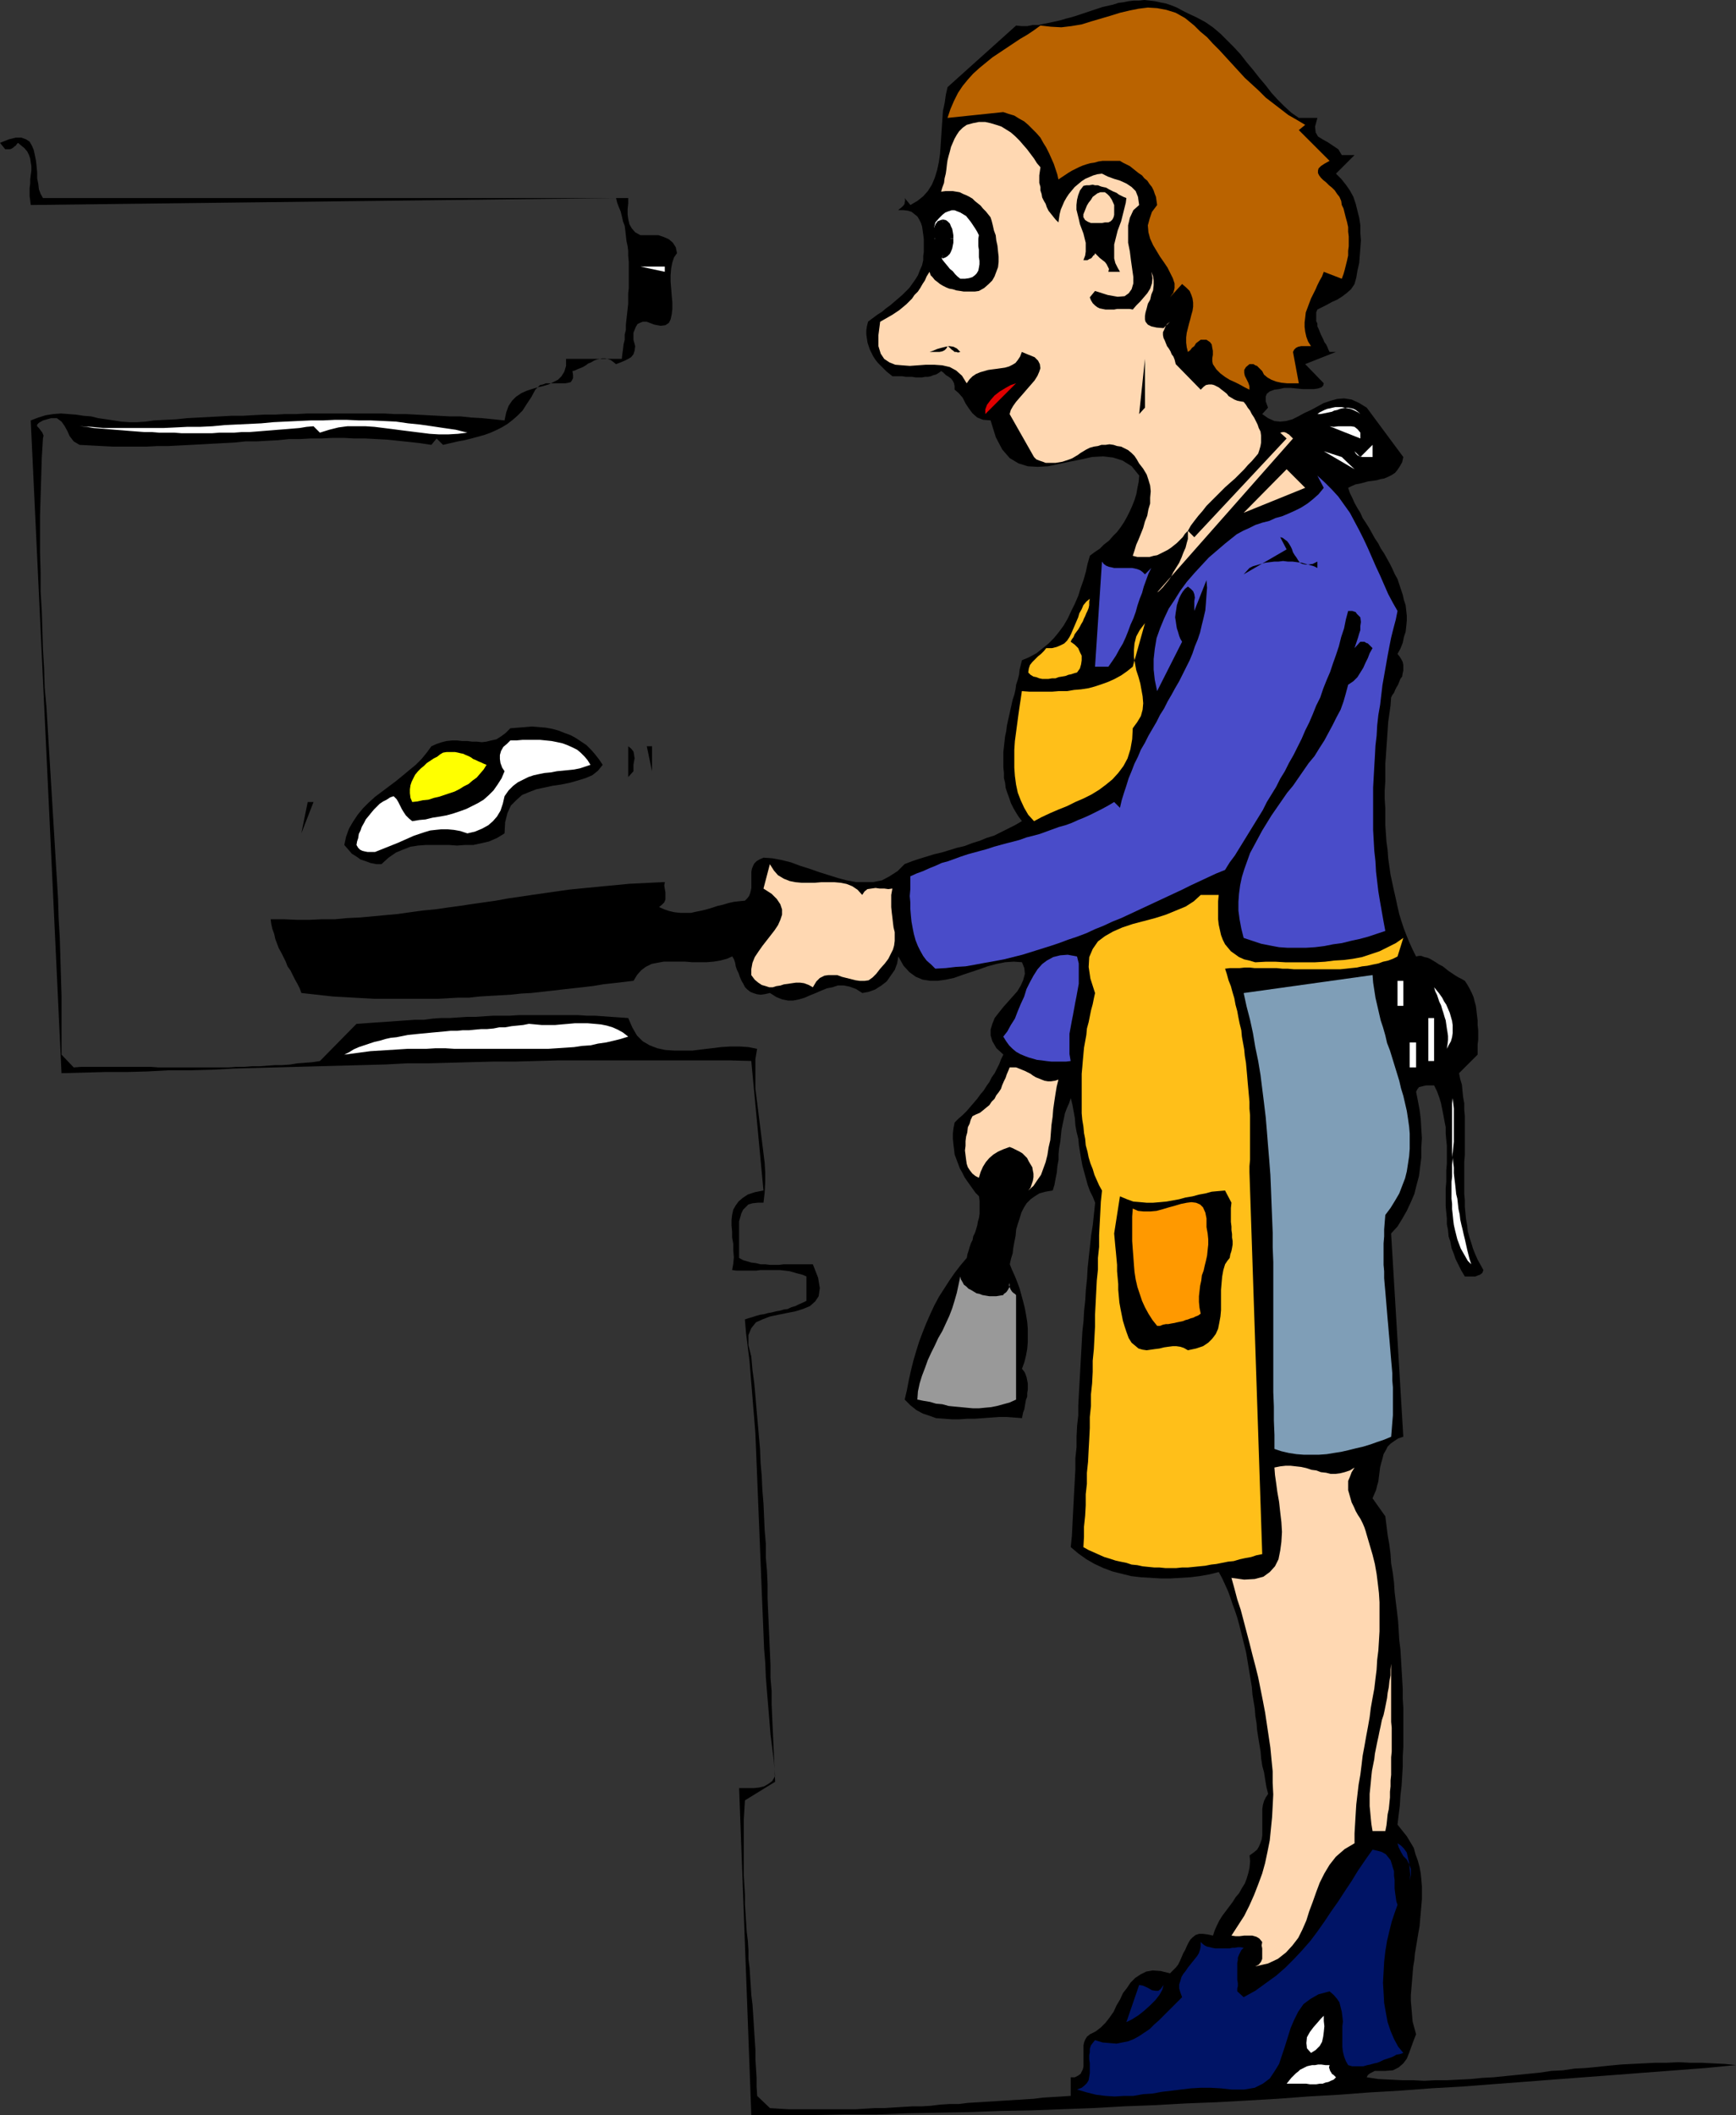 <?xml version="1.0" encoding="UTF-8" standalone="no"?>
<svg
   version="1.0"
   width="127.837mm"
   height="155.711mm"
   id="svg58"
   sodipodi:docname="Cooking Eggs 1.wmf"
   xmlns:inkscape="http://www.inkscape.org/namespaces/inkscape"
   xmlns:sodipodi="http://sodipodi.sourceforge.net/DTD/sodipodi-0.dtd"
   xmlns="http://www.w3.org/2000/svg"
   xmlns:svg="http://www.w3.org/2000/svg">
  <rect width="100%" height="100%" fill="#333333" stroke="none"/>
  <sodipodi:namedview
     id="namedview58"
     pagecolor="#ffffff"
     bordercolor="#000000"
     borderopacity="0.25"
     inkscape:showpageshadow="2"
     inkscape:pageopacity="0.0"
     inkscape:pagecheckerboard="0"
     inkscape:deskcolor="#d1d1d1"
     inkscape:document-units="mm" />
  <defs
     id="defs1">
    <pattern
       id="WMFhbasepattern"
       patternUnits="userSpaceOnUse"
       width="6"
       height="6"
       x="0"
       y="0" />
  </defs>
  <path
     style="fill:#000000;fill-opacity:1;fill-rule:evenodd;stroke:none"
     d="m 361.485,32.803 h 5.171 l -0.646,2.424 0.162,1.616 0.646,1.131 1.293,0.808 1.454,0.808 1.454,0.97 1.454,0.97 0.97,1.616 h 3.555 l -5.171,5.171 1.454,1.454 1.293,1.616 1.131,1.616 0.97,1.778 0.646,1.939 0.485,1.939 0.485,1.939 0.323,2.101 v 2.262 l 0.162,1.939 -0.162,2.101 -0.162,2.101 -0.162,2.101 -0.485,2.101 -0.323,1.939 -0.485,1.778 -0.97,1.454 -1.293,1.131 -1.293,0.97 -1.293,0.808 -1.454,0.646 -1.454,0.808 -1.293,0.646 -1.293,0.646 -0.323,0.808 v 0.808 0.808 0.808 l 0.323,0.646 v 0.808 l 0.323,0.646 0.323,0.808 0.323,0.808 0.323,0.646 0.323,0.646 0.323,0.808 0.485,0.646 0.323,0.646 0.323,0.808 0.323,0.646 h 1.778 l -8.564,3.393 5.171,5.333 -0.162,0.646 -0.485,0.485 -0.97,0.323 -1.131,0.162 h -1.454 -1.616 l -1.778,-0.162 -1.616,-0.162 h -1.778 l -1.454,0.323 -1.293,0.162 -1.293,0.485 -0.808,0.646 -0.323,0.808 v 1.293 l 0.646,1.778 -1.616,1.778 1.616,1.131 1.778,0.808 1.616,0.162 1.616,-0.162 1.778,-0.485 1.616,-0.808 1.778,-0.97 1.778,-0.808 1.778,-0.97 1.778,-0.97 1.939,-0.646 1.778,-0.485 1.939,-0.162 2.101,0.323 2.101,0.97 2.101,1.293 10.18,13.735 -0.323,1.454 -0.646,1.131 -0.646,0.97 -0.646,0.808 -0.97,0.646 -0.97,0.485 -1.131,0.485 -0.97,0.162 -1.131,0.323 -1.131,0.162 -1.293,0.162 -1.131,0.323 -1.293,0.323 -0.97,0.162 -1.131,0.485 -0.97,0.485 0.485,1.454 0.646,1.293 0.646,1.454 0.808,1.454 0.808,1.293 0.646,1.454 0.97,1.454 0.808,1.293 0.808,1.454 0.808,1.454 0.97,1.454 0.646,1.293 0.97,1.454 0.808,1.454 0.808,1.454 0.646,1.293 0.646,1.454 0.808,1.454 0.485,1.454 0.485,1.454 0.485,1.454 0.323,1.454 0.485,1.454 0.162,1.454 0.162,1.454 v 1.454 l -0.162,1.616 -0.162,1.454 -0.485,1.454 -0.323,1.616 -0.646,1.616 -0.808,1.454 0.646,0.808 0.485,0.808 0.323,0.646 0.162,0.808 v 0.808 0.808 l -0.162,0.646 -0.162,0.97 -0.485,0.646 -0.323,0.808 -0.323,0.808 -0.485,0.808 -0.323,0.646 -0.323,0.808 -0.485,0.646 -0.323,0.646 -0.162,2.262 -0.323,2.262 -0.323,2.262 -0.162,2.424 -0.162,2.424 -0.162,2.262 -0.162,2.424 -0.162,2.262 v 2.424 2.424 l -0.162,2.424 v 2.424 l 0.162,2.424 v 2.424 2.262 l 0.162,2.424 0.162,2.262 0.323,2.424 0.162,2.262 0.323,2.262 0.323,2.262 0.485,2.262 0.485,2.262 0.485,2.101 0.485,2.262 0.485,2.101 0.646,2.101 0.646,1.939 0.808,2.101 0.808,1.939 0.808,1.778 0.97,1.939 0.808,-0.162 h 0.646 l 0.808,0.323 0.808,0.162 0.808,0.323 0.808,0.485 0.808,0.485 0.97,0.646 0.97,0.485 0.808,0.646 0.808,0.646 0.97,0.646 0.97,0.646 0.808,0.485 0.97,0.485 0.808,0.485 0.646,0.97 0.646,1.131 0.646,1.293 0.485,1.131 0.323,1.293 0.323,1.131 0.162,1.293 0.162,1.454 0.162,1.293 v 1.293 l 0.162,1.454 v 1.293 1.293 l -0.162,1.454 v 1.454 1.293 l -5.171,5.171 0.323,1.616 0.485,1.616 0.162,1.778 0.162,1.616 0.323,1.778 v 1.778 l 0.162,1.778 v 1.616 1.939 1.778 1.778 1.778 1.939 l -0.162,1.778 v 1.778 1.939 1.778 1.778 1.778 l 0.162,1.778 v 1.778 l 0.162,1.778 0.162,1.616 0.323,1.778 0.162,1.616 0.485,1.778 0.485,1.454 0.485,1.616 0.646,1.616 0.646,1.454 0.808,1.454 0.808,1.454 -0.323,0.808 -0.646,0.485 -0.485,0.162 -0.808,0.323 h -0.646 -0.808 -0.808 -0.646 l -0.97,-1.616 -0.808,-1.616 -0.808,-1.616 -0.485,-1.454 -0.646,-1.616 -0.323,-1.778 -0.485,-1.454 -0.162,-1.778 -0.323,-1.616 v -1.616 l -0.162,-1.616 -0.162,-1.778 v -1.616 -1.616 -1.778 l 0.162,-1.778 v -1.616 -1.616 l 0.162,-1.778 v -1.616 -1.778 -1.616 l -0.162,-1.616 -0.162,-1.778 v -1.778 l -0.323,-1.616 -0.323,-1.778 -0.323,-1.616 -0.323,-1.616 -0.485,-1.616 -0.646,-1.778 -0.808,-1.616 h -0.646 -0.808 -0.646 l -0.808,0.162 -0.646,0.162 -0.646,0.162 -0.485,0.646 -0.323,0.646 0.485,2.424 0.485,2.585 0.323,2.585 0.162,2.747 0.162,2.585 -0.162,2.585 v 2.747 l -0.323,2.585 -0.323,2.585 -0.646,2.424 -0.646,2.585 -0.97,2.262 -1.131,2.424 -1.293,2.262 -1.293,2.101 -1.778,1.939 3.393,56.557 -1.454,0.485 -0.97,0.646 -1.131,0.808 -0.808,0.808 -0.485,0.97 -0.646,1.131 -0.323,1.293 -0.323,1.131 -0.323,1.293 -0.162,1.293 -0.162,1.293 -0.162,1.293 -0.323,1.131 -0.323,1.293 -0.485,1.131 -0.485,1.131 3.555,5.009 0.323,2.585 0.323,2.585 0.485,2.747 0.323,2.585 0.162,2.585 0.485,2.747 0.323,2.585 0.162,2.585 0.323,2.747 0.323,2.585 0.323,2.747 0.162,2.585 0.162,2.747 0.323,2.585 0.162,2.747 0.162,2.747 0.162,2.747 0.162,2.747 v 2.747 l 0.162,2.585 v 2.747 2.747 2.747 2.585 l -0.162,2.747 v 2.747 l -0.162,2.747 -0.162,2.585 -0.323,2.747 -0.162,2.747 -0.323,2.585 -0.323,2.747 1.293,1.616 1.293,1.616 0.97,1.616 0.97,1.616 0.485,1.778 0.646,1.778 0.485,1.778 0.323,1.778 0.162,1.616 0.162,1.939 v 1.778 1.939 l -0.162,1.778 -0.162,1.939 -0.162,1.778 -0.162,1.939 -0.323,1.778 -0.323,1.939 -0.323,1.939 -0.323,1.939 -0.162,1.778 -0.323,1.939 -0.162,1.939 -0.162,1.939 -0.162,1.939 -0.162,1.939 v 1.778 l 0.162,1.778 0.162,1.939 0.162,1.939 0.485,1.778 0.485,1.778 -0.646,1.616 -0.646,1.778 -0.646,1.778 -0.646,1.616 -0.97,1.293 -1.293,1.131 -1.616,0.808 -2.101,0.162 h -0.646 -0.808 -0.808 -0.646 l -0.646,0.323 -0.646,0.323 -0.646,0.485 -0.323,0.646 3.232,0.485 3.232,0.162 3.232,0.162 h 3.07 l 3.232,0.162 3.232,-0.162 h 3.232 l 3.232,-0.162 3.232,-0.162 3.232,-0.323 3.07,-0.162 3.232,-0.323 3.232,-0.323 3.232,-0.323 3.232,-0.323 3.232,-0.485 3.232,-0.162 3.232,-0.485 3.232,-0.162 3.232,-0.323 3.07,-0.323 3.393,-0.323 3.07,-0.162 3.232,-0.162 3.232,-0.162 h 3.232 l 3.232,-0.162 3.232,0.162 h 3.232 l 3.07,0.162 3.393,0.162 3.07,0.323 -8.403,0.808 -8.403,0.646 -8.564,0.646 -8.403,0.646 -8.564,0.646 -8.564,0.646 -8.403,0.646 -8.564,0.646 -8.403,0.646 -8.564,0.485 -8.564,0.646 -8.403,0.485 -8.564,0.646 -8.564,0.485 -8.564,0.646 -8.403,0.485 -8.726,0.485 -8.403,0.323 -8.564,0.485 -8.564,0.323 -8.564,0.485 -8.726,0.323 -8.564,0.323 -8.564,0.162 -8.726,0.323 -8.564,0.162 -8.726,0.162 -8.726,0.323 h -8.726 l -8.564,0.162 h -8.888 -8.564 l -3.393,-90.976 h 1.293 1.616 1.293 l 1.454,-0.162 1.293,-0.323 1.131,-0.646 1.131,-0.808 0.808,-1.454 -0.323,-3.878 -0.485,-3.878 -0.485,-3.878 -0.323,-4.04 -0.323,-3.878 -0.323,-3.878 -0.323,-4.04 -0.162,-4.04 -0.323,-3.878 -0.162,-4.04 -0.162,-4.04 -0.162,-3.878 -0.162,-4.04 -0.162,-4.04 -0.162,-4.04 -0.162,-4.04 -0.162,-4.04 -0.162,-4.04 -0.162,-3.878 -0.162,-4.04 -0.162,-4.04 -0.162,-4.04 -0.162,-4.04 -0.162,-3.878 -0.323,-4.04 -0.323,-3.878 -0.323,-4.04 -0.323,-3.878 -0.323,-4.04 -0.485,-3.878 -0.485,-3.878 -0.323,-3.878 0.97,-0.323 1.131,-0.323 0.97,-0.323 1.131,-0.323 1.131,-0.162 1.131,-0.323 0.97,-0.162 1.293,-0.323 0.97,-0.162 1.131,-0.323 1.131,-0.162 0.97,-0.485 1.131,-0.323 0.97,-0.485 1.131,-0.485 0.97,-0.485 v -6.787 l -1.131,-0.485 -1.293,-0.323 -1.131,-0.323 -1.131,-0.323 -1.293,-0.162 -1.454,-0.162 h -1.293 -1.293 -1.293 -1.454 l -1.293,0.162 h -1.293 -1.293 -1.293 -1.454 l -1.293,-0.162 0.323,-1.778 0.162,-1.778 -0.162,-1.939 v -1.778 l -0.323,-1.778 v -1.616 l -0.162,-1.778 v -1.454 l 0.162,-1.454 0.323,-1.454 0.646,-1.131 0.808,-1.131 1.131,-0.97 1.454,-0.97 1.939,-0.646 2.424,-0.485 -3.393,-36.035 -5.979,-0.162 h -5.979 -5.817 -5.979 -5.979 -5.979 -5.979 -5.979 -5.979 l -5.979,0.162 -5.979,0.162 h -5.979 l -6.141,0.162 -5.979,0.162 -5.979,0.162 h -5.979 l -6.141,0.323 -5.979,0.162 -5.979,0.162 -6.141,0.162 -5.979,0.162 -5.979,0.162 -6.141,0.162 -5.979,0.162 -5.979,0.323 -5.979,0.162 h -6.141 l -5.979,0.323 -5.979,0.162 h -5.979 l -5.979,0.162 -5.979,0.162 -8.564,-181.628 2.101,-0.808 2.101,-0.646 2.101,-0.323 2.101,-0.162 2.101,0.162 2.101,0.162 2.101,0.323 2.101,0.162 1.939,0.485 2.262,0.323 2.101,0.323 2.101,0.323 2.262,0.162 h 2.101 l 2.424,-0.162 2.262,-0.323 3.07,-0.162 3.232,-0.162 3.07,-0.323 3.07,-0.162 3.07,-0.162 3.07,-0.162 3.07,-0.162 h 3.07 l 2.909,-0.162 3.07,-0.162 h 3.07 l 2.909,-0.162 h 3.07 l 3.07,-0.162 h 3.07 2.909 3.07 3.07 2.909 3.07 3.07 l 2.909,0.162 h 3.07 l 3.07,0.162 3.07,0.162 3.07,0.162 3.07,0.162 h 3.07 l 3.07,0.323 2.909,0.162 3.232,0.323 3.07,0.323 0.485,-2.262 0.646,-1.778 0.97,-1.454 1.131,-1.131 1.454,-0.97 1.454,-0.646 1.454,-0.485 1.616,-0.485 1.454,-0.323 1.616,-0.485 1.293,-0.646 1.293,-0.646 0.97,-0.97 0.808,-1.293 0.485,-1.616 v -1.939 h 15.513 l 0.162,-1.454 0.162,-1.131 0.162,-1.454 0.323,-1.293 v -1.454 l 0.323,-1.293 v -1.454 l 0.162,-1.454 0.162,-1.454 0.162,-1.454 0.162,-1.454 v -1.454 -1.454 l 0.162,-1.454 v -1.454 -1.616 -1.454 -1.293 -1.454 l -0.162,-1.616 v -1.454 l -0.162,-1.293 -0.323,-1.454 -0.162,-1.454 -0.162,-1.454 -0.162,-1.293 -0.485,-1.293 -0.323,-1.454 -0.323,-1.293 -0.485,-1.131 L 171.774,56.395 171.451,55.103 8.564,57.042 8.403,55.749 8.241,54.618 V 53.487 52.356 L 8.403,51.063 V 49.932 L 8.564,48.639 8.726,47.508 V 46.215 L 8.564,45.246 8.403,44.114 8.08,43.145 7.595,42.175 6.787,41.206 5.979,40.559 5.009,39.751 4.686,40.075 4.363,40.559 4.04,40.721 3.717,41.044 3.232,41.367 2.747,41.529 H 2.262 1.454 L 0,39.751 2.424,38.782 4.363,38.297 h 1.616 l 1.293,0.485 0.97,0.646 0.646,1.131 0.485,1.131 0.323,1.454 0.323,1.616 0.162,1.454 0.162,1.778 v 1.616 l 0.323,1.616 0.162,1.454 0.485,1.293 0.646,1.131 H 174.844 v 1.454 l -0.162,1.616 v 1.454 l 0.162,1.293 0.323,1.454 0.646,1.131 0.97,1.131 1.454,0.808 h 1.616 1.616 1.778 l 1.454,0.485 1.454,0.646 1.131,0.97 0.808,1.293 0.323,1.616 -0.808,1.131 -0.485,1.454 -0.323,1.616 -0.162,1.939 v 1.778 l 0.162,1.939 0.162,2.101 0.162,1.778 v 1.778 l -0.162,1.454 -0.323,1.454 -0.485,0.97 -0.97,0.646 -1.293,0.162 -1.778,-0.323 -2.101,-0.808 h -1.131 l -0.808,0.323 -0.646,0.323 -0.485,0.808 -0.323,0.808 -0.323,0.808 v 0.97 0.97 l 0.485,1.778 -0.162,1.293 -0.323,0.97 -0.646,0.808 -0.808,0.485 -0.97,0.485 -1.131,0.485 -1.293,0.485 -0.808,-0.646 -0.646,-0.485 -0.97,-0.323 -0.646,-0.162 h -0.808 l -0.646,0.162 -0.808,0.162 -0.808,0.323 -0.808,0.485 -0.808,0.323 -0.646,0.485 -0.808,0.485 -0.808,0.323 -0.808,0.323 -0.646,0.323 -0.646,0.162 0.162,1.131 v 0.808 l -0.323,0.646 -0.323,0.485 -0.646,0.162 -0.808,0.162 h -0.808 -0.808 -0.97 -0.97 -0.97 -0.97 l -0.808,0.323 -0.808,0.162 -0.646,0.646 -0.646,0.646 -1.131,2.101 -1.293,1.939 -1.131,1.778 -1.454,1.454 -1.293,1.131 -1.454,1.131 -1.616,0.97 -1.616,0.808 -1.454,0.646 -1.778,0.646 -1.778,0.485 -1.778,0.485 -1.939,0.485 -1.778,0.323 -2.101,0.485 -2.101,0.485 -1.778,-1.778 -1.454,1.778 -3.232,-0.485 -2.909,-0.323 -3.07,-0.323 -3.07,-0.323 -3.07,-0.162 -3.07,-0.162 h -3.07 l -2.909,-0.162 h -3.07 l -3.07,0.162 h -3.07 l -2.909,0.162 h -3.07 l -3.07,0.323 -3.07,0.162 -2.909,0.162 h -3.07 l -3.07,0.323 -3.07,0.162 -3.07,0.162 -2.909,0.162 -3.07,0.162 -3.07,0.162 -3.232,0.162 h -2.909 l -3.232,0.162 h -3.07 -3.07 -3.07 l -3.232,-0.162 -3.07,-0.162 -3.07,-0.162 -1.616,-0.97 -1.131,-1.454 -0.646,-1.454 -0.808,-1.454 -0.808,-1.131 -1.293,-0.97 h -1.616 l -2.262,0.646 -1.131,0.646 -0.485,0.485 v 0.485 l 0.485,0.485 0.485,0.646 0.485,0.646 0.323,0.808 -0.162,0.808 -0.323,5.333 -0.162,5.333 -0.162,5.332 -0.162,5.333 v 5.333 5.333 l 0.162,5.332 v 5.333 l 0.323,5.333 0.162,5.332 0.162,5.333 0.323,5.333 0.162,5.332 0.485,5.333 0.323,5.333 0.323,5.332 0.323,5.333 0.323,5.333 0.323,5.332 0.323,5.333 0.323,5.333 0.323,5.494 0.323,5.171 0.323,5.494 0.162,5.333 0.323,5.494 0.162,5.332 0.162,5.494 0.162,5.333 v 5.494 5.332 5.494 l 3.393,3.555 2.101,-0.162 h 2.101 2.101 2.262 2.101 2.101 2.262 2.101 2.262 2.101 l 2.101,0.162 h 2.262 2.101 2.262 2.262 2.101 2.101 2.101 2.262 2.101 l 2.101,-0.162 h 2.262 l 2.101,-0.162 h 2.101 l 2.101,-0.162 2.262,-0.162 h 1.939 l 2.262,-0.162 1.939,-0.323 2.101,-0.162 2.101,-0.162 2.101,-0.323 10.18,-10.342 2.262,-0.162 2.262,-0.162 2.424,-0.162 2.424,-0.162 2.262,-0.162 2.262,-0.162 2.424,-0.162 h 2.424 l 2.424,-0.323 2.262,-0.162 h 2.424 l 2.424,-0.162 2.424,-0.162 h 2.424 l 2.424,-0.162 2.424,-0.162 h 2.262 2.424 l 2.424,-0.162 h 2.424 2.424 2.424 2.424 2.262 2.424 2.262 l 2.424,0.162 h 2.262 l 2.262,0.162 2.262,0.162 2.424,0.162 2.262,0.162 1.131,2.585 1.293,2.262 1.616,1.616 1.939,1.131 2.101,0.808 2.262,0.485 2.424,0.162 h 2.586 2.586 l 2.586,-0.323 2.747,-0.323 2.586,-0.323 2.586,-0.162 h 2.586 l 2.424,0.162 2.424,0.485 -0.485,2.909 v 2.747 2.747 2.585 l 0.323,2.585 0.323,2.585 0.323,2.585 0.323,2.585 0.323,2.585 0.323,2.585 0.323,2.585 0.323,2.585 0.162,2.747 v 2.747 l -0.162,2.909 -0.323,2.747 h -1.616 l -1.454,0.162 -1.131,0.323 -0.808,0.808 -0.646,0.646 -0.485,0.97 -0.323,1.131 -0.323,1.131 v 1.293 1.293 1.293 1.293 1.293 1.454 1.131 1.131 l 1.131,0.646 1.131,0.323 1.131,0.323 1.293,0.162 1.293,0.323 h 1.293 l 1.293,0.162 h 1.293 1.293 l 1.293,-0.162 h 1.454 1.293 1.293 1.293 1.454 1.293 l 1.454,3.717 0.485,2.909 -0.323,2.262 -0.97,1.454 -1.454,1.293 -1.939,0.808 -2.101,0.646 -2.424,0.485 -2.424,0.485 -2.262,0.485 -2.101,0.808 -1.778,0.808 -1.293,1.616 -0.808,1.939 v 2.747 l 0.808,3.232 0.323,3.717 0.485,3.555 0.323,3.555 0.323,3.878 0.323,3.555 0.323,3.717 0.323,3.717 0.162,3.878 0.323,3.717 0.162,3.717 0.323,3.878 0.162,3.717 0.162,3.717 0.323,3.717 v 3.878 l 0.323,3.717 0.162,3.717 v 3.878 l 0.162,3.717 0.162,3.717 0.162,3.717 0.162,3.717 0.162,3.717 v 3.555 l 0.323,3.717 v 3.717 l 0.162,3.717 0.162,3.555 0.162,3.555 0.162,3.555 0.162,3.555 0.162,3.555 -8.403,5.171 -0.162,2.585 -0.162,2.747 v 2.585 2.747 2.585 2.747 2.585 2.424 l 0.162,2.585 0.162,2.747 v 2.585 l 0.162,2.424 0.162,2.585 0.162,2.585 0.323,2.585 0.162,2.585 v 2.424 l 0.323,2.585 0.162,2.585 0.162,2.424 0.162,2.585 0.323,2.585 0.162,2.424 0.162,2.585 0.162,2.585 0.162,2.585 0.162,2.424 v 2.585 l 0.162,2.585 0.162,2.585 v 2.424 l 0.162,2.585 3.555,3.393 2.586,0.162 2.747,0.162 h 2.586 2.747 2.585 2.586 2.747 2.586 2.585 l 2.586,-0.162 2.747,-0.162 h 2.586 l 2.585,-0.162 2.586,-0.162 2.747,-0.162 h 2.586 l 2.585,-0.162 2.586,-0.323 2.586,-0.162 h 2.586 l 2.586,-0.323 2.747,-0.162 2.586,-0.162 2.586,-0.162 2.586,-0.162 2.586,-0.162 2.586,-0.162 2.586,-0.162 2.586,-0.323 2.586,-0.162 2.747,-0.162 2.424,-0.162 v -5.171 h 1.131 l 0.97,-0.485 0.646,-0.485 0.323,-0.646 0.323,-0.646 0.162,-0.808 v -0.808 -1.131 -0.808 -1.131 -0.97 -0.97 l 0.162,-0.808 0.323,-0.808 0.485,-0.808 0.808,-0.646 1.616,-0.808 1.454,-1.131 1.293,-1.293 1.131,-1.454 1.131,-1.616 0.808,-1.778 0.97,-1.616 0.808,-1.778 1.131,-1.454 0.97,-1.454 1.293,-1.293 1.454,-0.97 1.616,-0.808 1.778,-0.323 2.262,0.162 2.586,0.646 0.808,-0.808 0.808,-0.808 0.646,-0.808 0.485,-0.97 0.485,-1.131 0.485,-1.131 0.485,-0.808 0.485,-1.131 0.485,-0.97 0.485,-0.808 0.646,-0.646 0.808,-0.646 0.97,-0.323 h 1.131 l 1.293,0.162 1.454,0.323 0.485,-1.454 0.646,-1.454 0.646,-1.293 0.808,-1.293 0.97,-1.293 0.97,-1.293 0.97,-1.293 0.808,-1.293 0.97,-1.131 0.808,-1.454 0.808,-1.293 0.485,-1.293 0.485,-1.616 0.323,-1.454 0.162,-1.778 -0.162,-1.616 1.131,-0.808 0.97,-0.808 0.485,-0.808 0.485,-1.131 0.323,-0.97 0.162,-1.131 v -1.131 -1.293 -1.131 -1.293 -1.293 -1.131 l 0.162,-1.131 0.323,-1.131 0.485,-0.97 0.646,-0.97 -0.485,-1.939 -0.323,-1.939 -0.323,-2.101 -0.485,-1.778 -0.323,-2.101 -0.162,-1.939 -0.323,-1.939 -0.323,-1.939 -0.323,-2.101 -0.162,-1.939 -0.323,-1.939 -0.162,-2.101 -0.323,-1.939 -0.323,-1.939 -0.162,-2.101 -0.323,-1.939 -0.323,-1.939 -0.323,-1.939 -0.323,-1.939 -0.323,-1.939 -0.485,-1.939 -0.485,-1.939 -0.485,-1.939 -0.485,-1.939 -0.485,-1.778 -0.646,-1.939 -0.646,-1.778 -0.646,-1.939 -0.646,-1.778 -0.808,-1.778 -0.808,-1.778 -0.97,-1.778 -2.586,0.646 -2.747,0.485 -2.586,0.323 -2.747,0.162 -2.747,0.162 h -2.747 l -2.747,-0.162 -2.747,-0.162 -2.747,-0.323 -2.586,-0.646 -2.586,-0.646 -2.586,-0.97 -2.424,-1.131 -2.262,-1.293 -2.262,-1.616 -2.101,-1.778 0.323,-3.07 0.162,-3.232 0.162,-3.232 0.162,-3.07 0.162,-3.07 0.162,-3.07 0.162,-2.909 v -3.07 l 0.323,-3.07 v -2.909 l 0.162,-3.07 0.323,-2.909 v -2.747 l 0.162,-3.07 0.162,-2.909 0.162,-2.909 0.162,-2.909 0.162,-2.909 0.162,-2.909 0.162,-2.909 0.323,-2.909 0.162,-2.909 0.323,-2.909 0.162,-2.909 0.323,-3.07 0.162,-2.909 0.323,-3.07 0.323,-2.909 0.323,-3.07 0.485,-3.07 0.323,-3.07 0.323,-3.07 -0.646,-1.616 -0.808,-1.616 -0.646,-1.778 -0.485,-1.778 -0.485,-1.778 -0.485,-1.778 -0.323,-1.778 -0.323,-1.939 -0.323,-1.939 -0.162,-1.778 -0.485,-1.939 -0.323,-1.778 -0.162,-2.101 -0.323,-1.778 -0.323,-1.778 -0.485,-1.939 -0.485,1.454 -0.646,1.454 -0.485,1.293 -0.323,1.616 -0.323,1.454 -0.323,1.616 -0.162,1.616 -0.162,1.616 -0.323,1.778 -0.162,1.616 v 1.616 l -0.323,1.778 -0.162,1.778 -0.323,1.616 -0.323,1.778 -0.485,1.616 -1.939,0.323 -1.778,0.485 -1.293,0.808 -1.131,0.808 -1.131,1.131 -0.808,1.293 -0.646,1.293 -0.485,1.616 -0.485,1.454 -0.485,1.616 -0.162,1.778 -0.323,1.616 -0.323,1.778 -0.162,1.454 -0.485,1.616 -0.323,1.454 0.646,1.616 0.808,1.778 0.646,1.616 0.646,1.778 0.485,1.778 0.485,1.778 0.485,1.939 0.323,1.778 0.323,1.939 0.162,1.939 v 1.778 1.939 l -0.162,1.939 -0.323,1.778 -0.485,1.939 -0.646,1.778 0.646,0.808 0.323,0.646 0.323,0.97 0.162,0.808 0.162,0.808 v 0.808 0.97 l -0.162,0.97 v 0.97 l -0.323,0.808 -0.162,0.808 -0.162,0.97 -0.162,0.97 -0.323,0.808 -0.162,0.808 -0.162,0.808 -2.101,-0.162 -2.101,-0.162 h -2.101 l -2.262,0.162 -2.262,0.162 -2.262,0.162 h -2.101 l -2.262,0.162 h -2.101 l -2.101,-0.162 -2.262,-0.162 -1.778,-0.646 -1.939,-0.646 -1.778,-0.97 -1.616,-1.293 -1.616,-1.616 0.646,-2.747 0.485,-2.585 0.646,-2.909 0.646,-2.585 0.808,-2.747 0.808,-2.585 0.97,-2.585 0.97,-2.424 1.131,-2.585 1.131,-2.424 1.293,-2.424 1.454,-2.262 1.454,-2.262 1.454,-2.101 1.616,-2.101 1.778,-2.101 0.162,-0.97 0.323,-0.97 0.323,-1.131 0.323,-0.97 0.485,-0.97 0.162,-0.97 0.485,-0.97 0.323,-0.97 0.323,-1.131 0.162,-0.97 0.323,-1.131 0.162,-1.131 v -1.131 -1.131 -1.293 l -0.162,-1.293 -0.97,-0.97 -0.808,-1.131 -0.808,-1.131 -0.808,-1.131 -0.646,-0.97 -0.646,-1.293 -0.646,-1.131 -0.485,-1.293 -0.485,-1.293 -0.485,-1.293 -0.162,-1.454 -0.162,-1.293 -0.162,-1.616 v -1.454 l 0.162,-1.454 0.323,-1.616 1.131,-1.131 1.131,-0.97 1.131,-1.131 0.97,-1.131 0.97,-1.131 0.97,-1.131 0.808,-1.131 0.97,-1.131 0.808,-1.293 0.808,-1.131 0.646,-1.293 0.808,-1.131 0.646,-1.293 0.646,-1.293 0.485,-1.293 0.646,-1.293 -1.939,-1.778 -1.131,-1.939 -0.485,-1.616 v -1.616 l 0.485,-1.616 0.646,-1.616 1.131,-1.454 1.293,-1.616 1.293,-1.454 1.293,-1.454 1.293,-1.454 0.97,-1.616 0.646,-1.454 0.485,-1.778 -0.162,-1.616 -0.646,-1.616 -2.262,-0.162 -2.424,0.162 -2.424,0.485 -2.424,0.646 -2.262,0.808 -2.424,0.808 -2.424,0.808 -2.262,0.808 -2.262,0.485 -2.262,0.323 h -2.101 l -2.101,-0.323 -1.939,-0.808 -1.778,-1.293 -1.616,-1.778 -1.454,-2.585 -0.323,1.939 -0.646,1.778 -1.131,1.616 -1.131,1.616 -1.454,1.131 -1.778,1.131 -1.778,0.646 -1.778,0.323 -1.778,-1.131 -1.778,-0.646 -1.616,-0.323 h -1.616 l -1.454,0.485 -1.616,0.323 -1.616,0.646 -1.454,0.646 -1.616,0.646 -1.454,0.646 -1.616,0.485 -1.616,0.323 h -1.454 l -1.616,-0.323 -1.616,-0.646 -1.778,-1.131 -1.454,0.323 -1.131,0.162 -1.131,-0.162 -0.97,-0.323 -0.808,-0.323 -0.808,-0.646 -0.646,-0.646 -0.485,-0.97 -0.485,-0.808 -0.485,-1.131 -0.323,-0.97 -0.485,-0.97 -0.323,-0.97 -0.162,-0.97 -0.323,-0.97 -0.485,-0.808 -1.454,0.646 -1.778,0.485 -1.939,0.323 -1.939,0.162 h -1.939 -2.101 l -1.939,-0.162 h -2.101 -1.939 -1.939 l -1.778,0.323 -1.616,0.323 -1.616,0.808 -1.293,0.97 -1.131,1.293 -0.97,1.616 -2.747,0.323 -2.747,0.323 -2.909,0.323 -2.909,0.485 -2.747,0.323 -2.909,0.323 -2.909,0.323 -2.747,0.323 -2.909,0.323 -2.909,0.323 -2.909,0.162 -2.909,0.323 -2.909,0.162 -2.909,0.162 -2.747,0.162 -2.909,0.323 h -3.07 l -2.909,0.162 -2.909,0.162 h -2.909 -2.909 -2.909 -2.909 -2.909 -2.909 l -2.909,-0.162 -2.909,-0.162 -2.909,-0.162 -2.909,-0.162 -2.909,-0.323 -2.909,-0.323 -2.909,-0.323 -0.485,-1.293 -0.646,-1.293 -0.646,-1.131 -0.646,-1.293 -0.646,-1.293 -0.808,-1.131 -0.485,-1.293 -0.646,-1.293 -0.646,-1.293 -0.646,-1.131 -0.485,-1.293 -0.485,-1.293 -0.323,-1.454 -0.485,-1.293 -0.323,-1.454 -0.162,-1.293 h 3.555 l 3.717,0.162 h 3.555 l 3.555,-0.162 h 3.555 l 3.393,-0.323 3.555,-0.162 3.555,-0.323 3.393,-0.323 3.555,-0.323 3.393,-0.485 3.555,-0.485 3.393,-0.323 3.393,-0.485 3.555,-0.485 3.232,-0.485 3.393,-0.485 3.393,-0.485 3.555,-0.646 3.393,-0.485 3.232,-0.485 3.393,-0.485 3.393,-0.485 3.393,-0.485 3.232,-0.323 3.393,-0.323 3.232,-0.323 3.555,-0.323 3.232,-0.323 3.393,-0.162 3.232,-0.162 3.393,-0.162 -0.162,0.97 0.162,0.97 0.162,0.97 v 0.97 0.97 l -0.323,0.808 -0.646,0.646 -0.808,0.646 1.454,0.646 1.454,0.485 1.454,0.323 1.616,0.162 h 1.454 1.454 l 1.454,-0.323 1.616,-0.323 1.293,-0.323 1.616,-0.485 1.454,-0.485 1.454,-0.323 1.616,-0.485 1.454,-0.323 1.454,-0.162 1.616,-0.162 0.646,-0.646 0.485,-0.646 0.323,-0.808 0.162,-0.646 0.162,-0.808 v -0.97 -0.97 -0.808 -0.808 -0.97 l 0.162,-0.808 0.323,-0.808 0.323,-0.646 0.646,-0.646 0.808,-0.485 1.131,-0.485 2.424,0.162 2.586,0.485 2.585,0.646 2.586,0.97 2.586,0.808 2.747,0.97 2.585,0.808 2.586,0.808 2.424,0.646 2.586,0.485 h 2.424 2.424 l 2.424,-0.485 2.101,-1.131 2.262,-1.454 1.939,-1.939 2.101,-0.808 1.939,-0.646 2.101,-0.646 2.101,-0.646 2.101,-0.485 2.101,-0.646 2.101,-0.646 2.101,-0.485 2.101,-0.808 2.101,-0.646 1.939,-0.808 2.101,-0.646 1.939,-0.97 1.939,-0.97 1.939,-0.97 1.939,-1.131 -0.97,-1.293 -0.808,-1.293 -0.646,-1.131 -0.646,-1.293 -0.485,-1.454 -0.485,-1.293 -0.485,-1.454 -0.162,-1.454 -0.323,-1.293 v -1.454 l -0.162,-1.454 v -1.293 -1.616 -1.454 l 0.162,-1.454 0.162,-1.454 0.162,-1.454 0.323,-1.454 0.162,-1.454 0.323,-1.454 0.323,-1.454 0.323,-1.454 0.323,-1.454 0.323,-1.454 0.485,-1.454 0.323,-1.454 0.162,-1.293 0.485,-1.454 0.323,-1.293 0.162,-1.454 0.323,-1.293 0.323,-1.293 1.939,-0.808 2.101,-1.131 1.616,-1.293 1.778,-1.454 1.454,-1.454 1.454,-1.778 1.293,-1.778 1.131,-1.939 0.97,-2.101 0.97,-1.939 0.97,-2.262 0.646,-2.101 0.808,-2.262 0.646,-2.262 0.485,-2.262 0.646,-2.262 1.293,-0.97 1.454,-0.97 1.131,-1.131 1.454,-1.131 1.131,-1.293 1.131,-1.131 0.97,-1.293 0.97,-1.454 0.808,-1.454 0.808,-1.616 0.646,-1.454 0.646,-1.616 0.485,-1.616 0.323,-1.778 0.323,-1.616 0.162,-1.778 -2.101,-2.585 -2.586,-1.616 -2.586,-0.808 -2.747,-0.323 -3.07,0.162 -2.909,0.646 -3.232,0.646 -3.07,0.646 -3.07,0.646 -2.909,0.162 -2.747,-0.162 -2.586,-0.808 -2.424,-1.454 -2.101,-2.424 -1.778,-3.393 -1.454,-4.686 -2.101,-0.162 -1.616,-0.646 -1.293,-1.131 -0.97,-1.293 -0.97,-1.454 -0.808,-1.616 -1.131,-1.293 -1.131,-0.97 v -0.97 l -0.162,-0.808 -0.323,-0.646 -0.485,-0.646 -0.646,-0.485 -0.808,-0.485 -0.646,-0.646 -0.646,-0.485 -0.646,0.485 -0.808,0.485 -0.646,0.162 -0.808,0.323 -0.808,0.162 h -0.808 l -0.808,0.162 h -0.97 -0.808 l -0.97,-0.162 h -0.97 -0.808 l -0.97,-0.162 h -0.808 -0.97 -0.97 l -0.808,-0.646 -0.808,-0.646 -0.808,-0.808 -0.808,-0.808 -0.808,-0.808 -0.646,-0.808 -0.646,-0.97 -0.485,-0.97 -0.485,-0.97 -0.323,-0.97 -0.323,-0.97 -0.162,-1.131 -0.162,-1.131 v -1.131 l 0.162,-1.131 0.323,-1.293 1.293,-0.97 1.293,-0.97 1.293,-0.808 1.131,-0.97 1.131,-0.808 1.131,-0.97 1.131,-0.97 1.131,-0.97 0.97,-0.97 0.97,-0.97 0.808,-1.131 0.808,-1.131 0.808,-1.293 0.485,-1.293 0.646,-1.454 0.323,-1.454 v -1.131 l 0.162,-1.131 v -1.131 -1.293 -1.131 l -0.162,-1.293 -0.162,-1.131 -0.162,-1.131 -0.323,-0.97 -0.485,-0.97 -0.485,-0.808 -0.808,-0.646 -0.808,-0.646 -0.97,-0.323 -1.293,-0.162 h -1.454 l 0.323,-0.323 0.485,-0.323 0.323,-0.323 0.323,-0.323 0.323,-0.485 V 56.395 l 0.162,-0.646 -0.162,-0.646 1.616,1.939 1.939,-1.131 1.616,-1.293 1.293,-1.454 1.131,-1.778 0.808,-1.939 0.646,-2.101 0.485,-2.262 0.323,-2.262 0.162,-2.262 0.162,-2.424 0.162,-2.424 0.162,-2.424 0.162,-2.424 0.485,-2.262 0.323,-2.262 0.485,-2.101 19.068,-17.129 1.616,0.162 h 1.454 l 1.616,-0.323 h 1.616 l 1.454,-0.323 1.616,-0.323 1.454,-0.323 1.454,-0.323 1.616,-0.485 1.293,-0.323 1.616,-0.485 1.454,-0.485 1.454,-0.485 1.454,-0.485 1.454,-0.485 1.454,-0.485 1.454,-0.323 1.454,-0.323 1.454,-0.485 1.293,-0.162 1.616,-0.323 1.454,-0.162 h 1.454 L 318.501,0 l 1.454,0.162 1.454,0.162 1.454,0.323 1.616,0.323 1.454,0.485 1.616,0.646 1.454,0.808 1.616,0.808 2.424,1.131 2.424,1.293 2.101,1.454 2.101,1.778 1.939,1.939 1.939,1.939 1.778,1.939 1.616,2.101 1.778,2.101 1.778,2.262 1.778,2.101 1.616,2.101 1.778,1.939 1.778,1.778 1.939,1.778 z"
     id="path1" />
  <path
     style="fill:#ba6300;fill-opacity:1;fill-rule:evenodd;stroke:none"
     d="m 363.263,34.742 -1.778,1.454 8.564,8.564 -1.454,0.808 -0.97,0.646 -0.646,0.646 -0.162,0.646 v 0.646 l 0.323,0.646 0.485,0.646 0.646,0.646 0.808,0.646 0.808,0.808 0.808,0.646 0.808,0.808 0.646,0.97 0.646,0.808 0.485,1.131 0.162,1.131 0.485,0.97 0.323,1.293 0.323,1.293 0.323,1.131 0.323,1.454 v 1.293 l 0.162,1.293 v 1.293 1.454 l -0.162,1.293 v 1.293 l -0.323,1.454 -0.323,1.293 -0.323,1.293 -0.323,1.131 -0.485,1.293 -5.009,-1.939 -0.485,1.293 -0.646,1.131 -0.646,1.293 -0.485,1.131 -0.646,1.293 -0.646,1.293 -0.485,1.293 -0.485,1.293 -0.485,1.293 -0.162,1.454 -0.162,1.293 v 1.293 l 0.162,1.293 0.323,1.454 0.485,1.293 0.808,1.293 h -0.646 -0.808 -0.646 -0.646 l -0.808,0.162 -0.646,0.323 -0.485,0.485 -0.323,0.646 1.616,8.726 h -1.616 -1.616 l -1.616,-0.162 -1.454,-0.323 -1.293,-0.485 -1.131,-0.646 -0.97,-0.808 -0.485,-0.97 -0.323,-0.323 -0.485,-0.485 -0.323,-0.323 -0.323,-0.323 -0.485,-0.162 -0.485,-0.323 h -0.485 -0.646 l -0.97,0.808 -0.485,0.808 v 0.808 l 0.162,0.808 0.485,0.97 0.485,0.97 0.323,0.97 v 0.97 l -1.293,-0.646 -1.454,-0.808 -1.293,-0.646 -1.454,-0.646 -1.293,-0.808 -1.293,-0.97 -1.131,-1.131 -0.97,-1.454 -0.162,-0.808 v -0.808 l 0.162,-0.97 v -1.131 l -0.162,-0.808 -0.162,-0.97 -0.485,-0.646 -0.97,-0.646 h -0.97 -0.646 l -0.646,0.485 -0.646,0.485 -0.485,0.808 -0.646,0.485 -0.485,0.646 -0.646,0.485 -0.323,-1.293 -0.162,-1.293 v -1.454 l 0.162,-1.293 0.323,-1.293 0.323,-1.293 0.323,-1.131 0.323,-1.293 0.323,-1.131 0.162,-1.131 v -1.131 l -0.162,-1.131 -0.323,-0.97 -0.485,-1.131 -0.97,-0.97 -1.131,-0.97 -3.393,3.717 0.97,-1.293 0.323,-1.293 v -1.293 l -0.485,-1.454 -0.646,-1.293 -0.808,-1.616 -0.97,-1.454 -1.131,-1.616 -0.97,-1.616 -0.97,-1.616 -0.808,-1.778 -0.485,-1.778 -0.162,-1.939 0.485,-1.778 0.646,-1.939 1.454,-1.939 -0.162,-1.131 -0.162,-1.131 -0.323,-0.808 -0.323,-0.97 -0.485,-0.97 -0.646,-0.808 -0.646,-0.97 -0.808,-0.646 -0.646,-0.808 -0.97,-0.646 -0.808,-0.646 -0.808,-0.646 -0.808,-0.646 -0.97,-0.485 -0.97,-0.485 -0.808,-0.485 h -1.131 -1.293 -1.293 -1.131 l -1.131,0.162 -1.131,0.323 -1.131,0.162 -1.131,0.323 -0.97,0.323 -1.131,0.485 -0.97,0.485 -0.97,0.485 -0.808,0.485 -0.97,0.646 -0.97,0.646 -0.97,0.646 -0.323,-1.454 -0.485,-1.454 -0.485,-1.454 -0.646,-1.454 -0.646,-1.454 -0.808,-1.616 -0.808,-1.293 -0.808,-1.454 -1.131,-1.293 -1.131,-1.131 -1.131,-1.131 -1.131,-0.97 -1.454,-0.808 -1.293,-0.808 -1.616,-0.485 -1.454,-0.485 -15.513,1.616 0.808,-2.424 0.97,-2.262 1.131,-2.262 1.293,-1.939 1.454,-1.778 1.454,-1.616 1.778,-1.616 1.778,-1.454 1.778,-1.454 1.939,-1.293 1.939,-1.293 1.939,-1.293 1.939,-1.293 1.939,-1.131 1.939,-1.293 1.778,-1.293 2.909,0.323 2.909,0.162 2.747,-0.323 2.909,-0.485 2.586,-0.808 2.747,-0.808 2.747,-0.808 2.586,-0.808 2.747,-0.646 2.424,-0.485 2.586,-0.323 2.585,0.162 2.586,0.485 2.586,0.808 2.586,1.454 2.586,2.101 1.616,1.616 1.939,1.616 1.616,1.778 1.778,1.778 1.778,1.939 1.778,1.939 1.778,1.939 1.778,1.939 1.939,1.778 1.939,1.778 1.939,1.939 2.101,1.616 2.101,1.616 2.101,1.616 2.262,1.293 z"
     id="path2" />
  <path
     style="fill:#ffd8b2;fill-opacity:1;fill-rule:evenodd;stroke:none"
     d="m 289.576,46.538 -0.162,1.131 -0.162,1.131 v 1.131 0.97 l 0.323,1.131 v 0.97 l 0.323,0.97 0.162,0.97 0.485,0.97 0.485,0.808 0.323,0.97 0.485,0.97 0.646,0.808 0.646,0.808 0.646,0.808 0.808,0.808 0.162,-1.131 0.162,-1.131 0.323,-1.293 0.485,-1.131 0.485,-1.131 0.646,-1.131 0.646,-0.97 0.808,-0.97 0.808,-0.97 0.97,-0.808 0.97,-0.808 0.97,-0.646 1.131,-0.485 1.131,-0.485 1.131,-0.323 1.293,-0.162 1.616,0.808 1.778,0.646 1.616,0.485 1.778,0.808 1.454,0.97 1.131,1.131 0.646,1.616 0.323,2.262 -1.616,1.454 -0.97,2.101 -0.485,2.101 v 2.424 2.424 l 0.485,2.424 0.323,2.585 0.323,2.262 0.323,2.262 v 1.778 l -0.485,1.616 -0.808,1.131 -1.131,0.808 -1.939,0.162 -2.747,-0.485 -3.555,-1.131 -1.454,1.778 0.323,0.808 0.485,0.808 0.646,0.646 0.646,0.485 0.646,0.323 0.808,0.162 0.808,0.162 h 0.808 0.808 0.808 l 0.808,-0.162 h 0.808 0.97 0.808 0.97 l 0.808,0.162 0.97,-1.131 1.131,-1.131 0.97,-1.131 0.97,-1.131 0.808,-1.293 0.485,-1.454 0.162,-1.454 -0.323,-1.778 0.485,1.293 0.162,1.131 v 1.293 l -0.162,1.454 -0.485,1.131 -0.323,1.454 -0.646,1.131 -0.323,1.293 -0.323,1.131 -0.162,0.97 v 0.97 l 0.162,0.646 0.646,0.808 0.97,0.485 1.454,0.323 1.939,0.162 1.778,-1.778 -0.808,0.646 -0.485,0.808 -0.323,0.808 -0.323,0.646 v 0.808 l 0.162,0.808 0.323,0.646 0.323,0.808 0.323,0.808 0.485,0.646 0.485,0.808 0.323,0.808 0.485,0.646 0.323,0.808 0.162,0.646 0.162,0.646 6.949,7.11 0.808,-0.808 0.646,-0.485 0.808,-0.162 h 0.808 l 0.646,0.162 0.646,0.323 0.646,0.323 0.808,0.646 0.646,0.485 0.808,0.646 0.485,0.646 0.808,0.485 0.808,0.485 0.808,0.323 0.808,0.162 0.97,0.162 0.646,0.808 0.485,0.808 0.646,0.808 0.485,0.97 0.646,0.97 0.485,0.97 0.485,0.97 0.323,0.97 0.485,0.97 0.162,1.131 v 0.97 0.97 l -0.162,0.97 -0.323,1.131 -0.323,0.97 -0.808,0.97 -0.97,1.131 -1.131,1.131 -0.97,1.131 -1.293,1.293 -1.293,1.293 -1.293,1.131 -1.454,1.293 -1.293,1.293 -1.293,1.293 -1.293,1.293 -1.293,1.293 -1.131,1.454 -1.131,1.293 -1.131,1.454 -0.97,1.293 -0.808,1.454 1.778,1.778 25.693,-27.47 -1.778,-1.616 0.646,-0.162 h 0.485 l 0.485,0.162 0.485,0.323 0.323,0.162 0.485,0.485 0.323,0.323 0.323,0.323 -37.813,42.822 0.485,-0.323 0.485,-0.485 0.646,-0.646 0.646,-0.808 0.808,-0.97 0.808,-1.131 0.646,-1.293 0.808,-1.293 0.808,-1.293 0.646,-1.454 0.485,-1.293 0.646,-1.454 0.323,-1.293 0.323,-1.131 v -1.293 -0.97 l -0.808,0.808 -0.646,0.97 -0.808,0.808 -0.808,0.808 -0.808,0.646 -0.808,0.646 -0.97,0.646 -0.97,0.485 -0.97,0.485 -0.97,0.485 -0.97,0.162 -1.131,0.323 h -1.131 -1.131 -1.131 l -1.293,-0.323 0.485,-1.454 0.485,-1.616 0.646,-1.454 0.646,-1.616 0.646,-1.616 0.485,-1.778 0.646,-1.616 0.323,-1.778 0.485,-1.616 v -1.616 l 0.162,-1.778 -0.162,-1.616 -0.485,-1.616 -0.485,-1.454 -0.97,-1.616 -1.131,-1.454 -0.646,-1.131 -0.646,-0.97 -0.808,-0.808 -0.97,-0.808 -0.97,-0.485 -0.97,-0.485 -1.131,-0.162 -0.97,-0.323 -1.131,-0.162 -1.131,0.162 h -1.131 l -0.97,0.323 -1.131,0.162 -1.131,0.323 -0.97,0.485 -0.808,0.485 -0.808,0.485 -0.646,0.485 -0.808,0.485 -0.808,0.485 -0.808,0.323 -0.97,0.323 -0.97,0.323 -0.97,0.162 -0.97,0.162 h -0.808 -0.97 -0.97 l -0.808,-0.323 -0.97,-0.323 -0.808,-0.323 -0.646,-0.646 -6.787,-11.958 0.323,-1.131 0.646,-1.131 0.808,-1.131 0.97,-1.131 1.131,-1.293 0.97,-1.131 1.131,-1.293 0.97,-1.131 0.808,-1.293 0.485,-1.131 0.323,-0.97 -0.162,-1.131 -0.485,-0.97 -0.97,-0.97 -1.616,-0.646 -1.939,-0.808 -0.485,1.293 -0.646,0.97 -0.646,0.808 -0.808,0.485 -0.97,0.485 -1.131,0.323 -1.131,0.162 -1.131,0.162 -1.293,0.162 -1.131,0.162 -1.131,0.323 -1.131,0.323 -1.131,0.485 -0.97,0.646 -0.808,0.808 -0.808,1.131 -1.293,-2.101 -1.616,-1.454 -1.778,-0.97 -2.101,-0.485 -2.262,-0.162 h -2.262 l -2.262,0.162 -2.262,0.162 -2.101,-0.162 -1.939,-0.162 -1.616,-0.646 -1.454,-0.97 -0.97,-1.454 -0.646,-2.101 v -3.07 l 0.485,-3.717 1.131,-0.646 1.131,-0.646 1.131,-0.646 0.97,-0.646 0.97,-0.646 0.97,-0.808 0.97,-0.808 0.808,-0.808 0.808,-0.808 0.646,-0.97 0.97,-0.97 0.646,-0.97 0.646,-1.131 0.646,-0.97 0.485,-1.131 0.808,-1.293 0.323,0.97 0.485,0.485 0.646,0.808 0.646,0.485 0.808,0.646 0.808,0.485 0.97,0.485 0.808,0.323 0.97,0.162 0.97,0.323 1.131,0.162 0.97,0.162 h 0.97 1.131 0.97 l 1.131,-0.162 1.454,-0.808 1.293,-1.131 0.97,-0.97 0.646,-1.131 0.485,-1.293 0.485,-1.293 0.162,-1.454 v -1.454 l -0.162,-1.454 -0.162,-1.616 -0.323,-1.454 -0.162,-1.454 -0.485,-1.293 -0.323,-1.454 -0.323,-1.293 -0.323,-0.97 -0.646,-0.808 -0.646,-0.808 -0.808,-0.808 -0.646,-0.808 -0.808,-0.646 -0.808,-0.646 -0.646,-0.646 -0.808,-0.485 -0.97,-0.485 -0.808,-0.323 -0.97,-0.485 -0.97,-0.162 -0.97,-0.162 h -0.97 -0.97 l -1.293,0.162 0.323,-1.131 0.485,-1.293 0.162,-1.293 0.323,-1.293 0.162,-1.131 0.162,-1.454 0.162,-1.131 0.323,-1.293 0.323,-1.131 0.323,-1.293 0.485,-1.131 0.485,-1.131 0.646,-1.131 0.646,-0.97 0.97,-0.97 1.131,-0.808 1.778,-0.485 1.616,-0.323 h 1.778 l 1.454,0.323 1.616,0.485 1.454,0.485 1.293,0.808 1.293,0.808 1.293,1.131 1.131,1.131 0.97,1.131 1.131,1.293 0.97,1.293 0.97,1.293 0.808,1.293 z"
     id="path3" />
  <path
     style="fill:#000000;fill-opacity:1;fill-rule:evenodd;stroke:none"
     d="m 313.492,55.103 -0.162,1.293 -0.323,1.293 -0.323,1.293 -0.323,1.293 -0.323,1.293 -0.485,1.293 -0.485,1.293 -0.323,1.293 -0.323,1.293 -0.323,1.293 v 1.293 1.293 1.293 l 0.323,1.293 0.646,1.293 0.646,1.131 h -3.232 l 0.162,-0.808 -0.323,-0.646 -0.323,-0.646 -0.485,-0.646 -0.646,-0.485 -0.808,-0.646 -0.646,-0.646 -0.646,-0.646 -0.162,0.485 -0.323,0.162 -0.323,0.485 -0.323,0.323 -0.485,0.162 -0.485,0.323 h -0.485 -0.646 l 0.485,-1.293 0.162,-1.131 v -1.293 -1.131 l -0.323,-1.293 -0.323,-1.293 -0.485,-1.293 -0.485,-1.293 -0.323,-1.454 -0.323,-1.293 -0.323,-1.293 v -1.293 l 0.162,-1.454 0.323,-1.293 0.485,-1.293 0.97,-1.293 0.808,-0.162 h 0.808 l 0.97,-0.162 0.646,0.162 h 0.808 l 0.808,0.323 0.646,0.162 0.808,0.162 0.808,0.485 0.646,0.323 0.646,0.323 0.808,0.323 0.646,0.485 0.646,0.323 0.646,0.323 z"
     id="path4" />
  <path
     style="fill:#ffd8b2;fill-opacity:1;fill-rule:evenodd;stroke:none"
     d="m 310.098,57.042 v 0.646 0.646 0.646 0.808 l -0.162,0.646 -0.323,0.646 -0.485,0.485 -0.646,0.323 h -0.97 l -0.808,0.162 h -1.131 -0.97 -0.97 l -0.808,-0.323 -0.808,-0.485 -0.485,-0.808 v -0.808 l 0.323,-0.808 0.323,-0.808 0.323,-0.808 0.485,-0.808 0.646,-0.808 0.485,-0.808 0.646,-0.485 0.646,-0.485 0.808,-0.323 h 0.646 0.646 l 0.646,0.485 0.646,0.646 0.646,0.97 z"
     id="path5" />
  <path
     style="fill:#ffffff;fill-opacity:1;fill-rule:evenodd;stroke:none"
     d="m 272.447,65.444 -0.162,0.97 v 0.97 1.131 l 0.162,0.97 v 0.97 1.131 l 0.162,0.97 v 0.97 l -0.162,0.97 -0.162,0.808 -0.485,0.808 -0.485,0.485 -0.646,0.485 -0.97,0.323 -1.131,0.162 h -1.293 l -0.808,-0.646 -0.646,-0.646 -0.646,-0.808 -0.808,-0.646 -0.646,-0.808 -0.808,-0.97 -0.646,-0.808 -0.485,-1.131 -0.646,-0.97 -0.323,-0.97 -0.485,-1.131 -0.323,-1.131 v -1.131 -1.293 -1.293 l 0.323,-1.293 0.97,-1.131 0.97,-0.97 0.808,-0.646 0.808,-0.323 0.97,-0.323 h 0.808 l 0.808,0.323 0.808,0.323 0.808,0.485 0.808,0.485 0.646,0.808 0.646,0.808 0.646,0.97 0.646,0.97 0.485,0.808 z"
     id="path6" />
  <path
     style="fill:#ffffff;fill-opacity:1;fill-rule:evenodd;stroke:none"
     d="m 178.238,68.999 h 6.787 z"
     id="path7" />
  <path
     style="fill:#ffffff;fill-opacity:1;fill-rule:evenodd;stroke:none"
     d="m 185.025,75.625 -6.787,-1.454 h 6.787 z"
     id="path8" />
  <path
     style="fill:#ffffff;fill-opacity:1;fill-rule:evenodd;stroke:none"
     d="m 178.238,80.957 h 6.787 z"
     id="path9" />
  <path
     style="fill:#000000;fill-opacity:1;fill-rule:evenodd;stroke:none"
     d="m 267.276,97.924 -0.646,0.162 -0.485,-0.162 h -0.485 l -0.323,-0.323 -0.485,-0.323 -0.323,-0.323 -0.323,-0.323 -0.485,-0.323 -0.323,0.646 -0.485,0.485 -0.646,0.323 -0.808,0.162 h -0.646 -0.808 -0.646 -0.646 l 0.97,-0.323 1.131,-0.485 1.131,-0.323 1.293,-0.323 0.97,-0.162 1.131,0.162 0.97,0.485 z"
     id="path10" />
  <path
     style="fill:#000000;fill-opacity:1;fill-rule:evenodd;stroke:none"
     d="m 317.047,115.214 1.616,-15.351 v 13.574 z"
     id="path11" />
  <path
     style="fill:#e00000;fill-opacity:1;fill-rule:evenodd;stroke:none"
     d="m 274.224,115.214 v -1.293 l 0.485,-1.293 0.97,-1.293 1.131,-1.293 1.454,-1.131 1.616,-0.97 1.454,-0.808 1.454,-0.485 z"
     id="path12" />
  <path
     style="fill:#ffffff;fill-opacity:1;fill-rule:evenodd;stroke:none"
     d="m 378.614,115.214 -0.646,-0.646 -0.646,-0.485 -0.646,-0.323 -0.646,-0.162 -0.808,-0.162 h -0.646 l -0.808,0.162 -0.808,0.162 -0.808,0.323 -0.808,0.162 -0.646,0.323 -0.808,0.162 -0.808,0.162 -0.808,0.162 -0.808,0.162 h -0.808 l 0.646,-0.485 0.646,-0.323 0.646,-0.323 0.808,-0.323 0.808,-0.162 0.646,-0.162 0.808,-0.162 h 0.97 0.808 l 0.808,0.162 0.808,0.162 0.808,0.162 0.808,0.323 0.646,0.323 0.646,0.323 z"
     id="path13" />
  <path
     style="fill:#ffffff;fill-opacity:1;fill-rule:evenodd;stroke:none"
     d="m 130.083,120.385 -2.586,0.323 -2.747,0.162 h -2.586 l -2.586,-0.162 -2.586,-0.323 -2.586,-0.323 -2.586,-0.323 -2.424,-0.323 -2.586,-0.323 -2.586,-0.323 -2.424,-0.162 h -2.585 -2.585 l -2.424,0.323 -2.585,0.646 -2.585,0.808 -1.778,-1.778 -1.939,0.162 -1.939,0.323 -1.939,0.162 -1.939,0.162 -2.101,0.162 -1.939,0.162 -2.101,0.162 -1.939,0.162 -2.101,0.162 h -2.101 l -2.101,0.162 H 63.022 61.082 l -2.101,0.162 H 56.881 54.78 52.68 50.579 l -2.101,-0.162 H 46.377 44.277 l -1.939,-0.162 H 40.237 l -2.101,-0.162 -2.101,-0.162 -1.939,-0.162 -2.101,-0.162 -1.939,-0.162 -1.939,-0.162 -2.101,-0.162 -1.939,-0.323 -1.939,-0.162 3.232,0.162 3.393,0.323 h 3.393 3.232 3.393 3.393 3.393 l 3.393,-0.162 3.232,-0.162 h 3.555 l 3.393,-0.162 3.393,-0.323 3.393,-0.162 3.393,-0.162 3.393,-0.162 3.393,-0.323 3.393,-0.162 3.393,-0.162 3.555,-0.162 h 3.393 l 3.393,-0.162 h 3.232 l 3.555,0.162 h 3.232 l 3.555,0.162 3.393,0.162 3.393,0.485 3.232,0.323 3.393,0.485 3.232,0.485 3.393,0.485 z"
     id="path14" />
  <path
     style="fill:#ffffff;fill-opacity:1;fill-rule:evenodd;stroke:none"
     d="m 378.614,120.385 v 1.616 l -8.564,-3.393 1.131,0.162 1.293,-0.162 h 1.293 1.131 1.131 l 0.97,0.162 0.808,0.646 z"
     id="path15" />
  <path
     style="fill:#ffffff;fill-opacity:1;fill-rule:evenodd;stroke:none"
     d="m 382.007,127.172 h -0.646 -0.646 -0.808 -0.646 l -0.808,-0.162 -0.646,-0.323 -0.485,-0.485 -0.323,-0.646 1.616,1.616 3.393,-3.393 z"
     id="path16" />
  <path
     style="fill:#ffffff;fill-opacity:1;fill-rule:evenodd;stroke:none"
     d="m 376.998,130.566 -8.564,-5.009 5.009,1.616 z"
     id="path17" />
  <path
     style="fill:#ffd8b2;fill-opacity:1;fill-rule:evenodd;stroke:none"
     d="m 346.134,142.685 11.958,-12.119 5.171,5.171 z"
     id="path18" />
  <path
     style="fill:#494cc9;fill-opacity:1;fill-rule:evenodd;stroke:none"
     d="m 388.956,169.994 -0.485,2.424 -0.646,2.424 -0.646,2.585 -0.485,2.424 -0.485,2.585 -0.485,2.747 -0.485,2.747 -0.485,2.747 -0.323,2.747 -0.323,2.747 -0.485,2.747 -0.323,2.909 -0.162,2.909 -0.323,2.747 -0.162,3.07 -0.162,2.747 -0.162,2.909 -0.162,2.909 v 3.07 2.909 2.909 2.909 l 0.162,2.909 0.162,2.909 0.323,2.909 0.162,2.909 0.323,2.747 0.323,2.747 0.485,2.909 0.485,2.747 0.485,2.747 0.485,2.585 -2.424,0.808 -2.424,0.808 -2.424,0.646 -2.262,0.485 -2.586,0.646 -2.424,0.323 -2.424,0.485 -2.586,0.323 -2.586,0.162 h -2.424 -2.585 l -2.424,-0.162 -2.586,-0.485 -2.424,-0.485 -2.424,-0.808 -2.424,-0.808 -0.646,-2.585 -0.485,-2.585 -0.323,-2.424 v -2.424 l 0.162,-2.262 0.323,-2.424 0.485,-2.262 0.646,-2.101 0.808,-2.262 0.808,-2.262 1.131,-2.101 1.131,-2.101 1.131,-2.101 1.293,-2.101 1.293,-2.101 1.454,-2.101 1.454,-2.101 1.454,-2.101 1.616,-1.939 1.454,-2.101 1.454,-2.101 1.454,-2.101 1.616,-1.939 1.293,-2.101 1.454,-2.262 1.131,-2.101 1.131,-2.101 1.131,-2.262 1.131,-2.101 0.808,-2.262 0.646,-2.262 0.646,-2.424 1.454,-0.97 1.131,-1.131 0.808,-1.293 0.808,-1.293 0.646,-1.454 0.646,-1.293 0.485,-1.293 0.808,-1.454 -0.323,-0.323 -0.323,-0.323 -0.323,-0.323 -0.323,-0.323 -0.485,-0.162 -0.485,-0.323 h -0.485 -0.646 l -1.616,1.778 0.323,-0.97 0.323,-0.97 0.323,-0.97 0.323,-1.131 0.323,-0.97 v -1.131 l 0.162,-1.131 -0.162,-1.293 -0.323,-0.323 -0.323,-0.323 -0.323,-0.323 -0.323,-0.485 -0.485,-0.162 -0.485,-0.162 h -0.485 -0.646 l -0.646,2.424 -0.485,2.424 -0.808,2.424 -0.646,2.585 -0.808,2.424 -0.808,2.262 -0.808,2.424 -0.97,2.262 -0.97,2.424 -0.808,2.424 -1.131,2.262 -0.97,2.424 -0.97,2.262 -1.131,2.262 -0.97,2.262 -1.131,2.262 -1.131,2.262 -1.293,2.262 -1.131,2.262 -1.293,2.101 -1.131,2.262 -1.293,2.101 -1.293,2.101 -1.131,2.262 -1.293,2.101 -1.293,2.101 -1.293,2.101 -1.293,2.101 -1.293,2.101 -1.293,2.101 -1.454,1.939 -1.293,2.101 -2.424,0.97 -2.424,1.131 -2.424,1.131 -2.424,1.131 -2.262,1.131 -2.424,1.131 -2.424,1.131 -2.424,1.131 -2.424,1.131 -2.424,1.131 -2.424,1.131 -2.424,1.131 -2.424,0.97 -2.424,1.131 -2.424,0.97 -2.424,1.131 -2.586,0.97 -2.424,0.808 -2.586,0.97 -2.424,0.808 -2.586,0.808 -2.586,0.808 -2.586,0.808 -2.586,0.646 -2.586,0.646 -2.586,0.485 -2.747,0.485 -2.586,0.485 -2.747,0.485 -2.747,0.162 -2.747,0.323 -2.909,0.162 -1.131,-1.131 -1.293,-1.131 -0.97,-1.293 -0.808,-1.454 -0.646,-1.293 -0.646,-1.616 -0.485,-1.778 -0.323,-1.616 -0.323,-1.778 -0.162,-1.616 -0.162,-1.939 v -1.778 l -0.162,-1.778 0.162,-1.939 v -1.778 -1.778 l 1.778,-0.808 1.778,-0.646 1.778,-0.808 1.616,-0.646 1.778,-0.808 1.778,-0.485 1.778,-0.646 1.778,-0.646 1.939,-0.646 1.778,-0.485 1.778,-0.485 1.778,-0.485 1.939,-0.646 1.778,-0.485 1.778,-0.485 1.939,-0.485 1.778,-0.485 1.778,-0.646 1.939,-0.485 1.778,-0.485 1.778,-0.646 1.778,-0.646 1.778,-0.646 1.778,-0.485 1.778,-0.646 1.778,-0.808 1.616,-0.646 1.778,-0.808 1.616,-0.808 1.616,-0.808 1.778,-0.97 1.616,-0.97 1.616,1.616 0.485,-2.101 0.646,-2.101 0.646,-1.939 0.646,-2.101 0.808,-1.939 0.808,-2.101 0.97,-1.939 0.808,-1.939 1.131,-1.939 0.97,-1.939 1.131,-1.939 1.131,-1.939 0.97,-1.939 1.131,-1.778 0.97,-1.939 1.131,-1.939 0.97,-1.778 1.131,-1.939 0.97,-1.939 0.97,-1.939 0.97,-1.939 0.808,-1.939 0.646,-1.939 0.808,-1.939 0.646,-1.939 0.485,-2.101 0.485,-1.939 0.485,-2.101 0.162,-1.939 0.162,-2.262 0.162,-2.101 -0.162,-2.101 -3.393,8.564 v -0.808 -0.97 -0.97 l 0.162,-0.97 -0.162,-0.97 -0.323,-0.808 -0.646,-0.646 -0.808,-0.646 -0.808,0.646 -0.646,0.808 -0.485,0.808 -0.485,0.97 -0.323,0.97 -0.323,0.97 -0.162,1.131 -0.162,0.97 -0.162,1.293 0.162,0.97 0.162,1.131 0.162,0.97 0.323,0.97 0.323,1.131 0.323,0.808 0.485,0.808 -6.949,13.735 -0.646,-3.07 -0.323,-2.909 v -2.909 l 0.323,-2.909 0.485,-2.909 0.97,-2.747 1.131,-2.747 1.293,-2.747 1.616,-2.424 1.616,-2.585 1.778,-2.424 2.101,-2.424 1.939,-2.101 2.101,-2.262 2.262,-1.939 2.262,-1.939 1.616,-1.293 1.616,-1.293 1.778,-0.97 1.778,-0.808 1.616,-0.808 1.939,-0.646 1.939,-0.485 1.778,-0.808 1.778,-0.485 1.939,-0.808 1.778,-0.808 1.616,-0.808 1.778,-1.131 1.616,-1.293 1.454,-1.293 1.454,-1.778 -1.778,-3.393 2.101,1.939 1.939,1.939 1.778,1.939 1.616,2.262 1.616,2.262 1.293,2.424 1.293,2.424 1.293,2.585 1.131,2.424 1.131,2.585 1.131,2.585 1.131,2.424 1.131,2.585 1.131,2.585 1.293,2.424 z"
     id="path19" />
  <path
     style="fill:#000000;fill-opacity:1;fill-rule:evenodd;stroke:none"
     d="m 366.656,156.259 v 1.778 l -0.97,-0.485 -1.131,-0.323 -1.131,-0.323 -1.131,-0.323 -1.293,-0.162 -1.293,-0.162 h -1.293 l -1.293,-0.162 -1.293,0.162 h -1.131 l -1.293,0.162 -1.293,0.162 -1.131,0.323 -1.131,0.323 -1.131,0.323 -0.97,0.485 -1.616,1.778 11.958,-6.948 -1.778,-3.393 0.646,0.162 0.646,0.485 0.646,0.485 0.485,0.646 0.485,0.808 0.323,0.646 0.323,0.97 0.485,0.808 0.485,0.646 0.485,0.808 0.485,0.646 0.646,0.323 0.808,0.162 h 0.97 l 1.131,-0.162 z"
     id="path20" />
  <path
     style="fill:#494cc9;fill-opacity:1;fill-rule:evenodd;stroke:none"
     d="m 318.663,159.814 1.778,-1.778 -0.808,1.616 -0.646,1.778 -0.646,1.778 -0.485,1.778 -0.646,1.616 -0.646,1.939 -0.485,1.778 -0.646,1.778 -0.808,1.778 -0.646,1.778 -0.646,1.616 -0.808,1.778 -0.97,1.616 -0.97,1.778 -0.97,1.454 -1.131,1.616 h -3.717 l 1.939,-29.248 0.485,0.646 0.646,0.485 0.808,0.323 0.808,0.162 0.646,0.162 h 0.808 0.808 0.808 0.97 0.808 0.808 l 0.808,0.162 0.646,0.162 0.808,0.323 0.646,0.485 z"
     id="path21" />
  <path
     style="fill:#ffbf19;fill-opacity:1;fill-rule:evenodd;stroke:none"
     d="m 297.979,178.558 1.131,0.808 0.97,0.97 0.485,1.131 0.485,0.97 v 1.293 l -0.162,1.131 -0.323,1.131 -0.808,1.131 -0.646,0.162 -0.97,0.323 -0.808,0.162 -0.808,0.323 -0.97,0.162 -0.97,0.162 -0.808,0.323 h -0.97 l -0.97,0.162 h -0.808 -0.97 l -0.808,-0.162 -0.808,-0.323 -0.808,-0.162 -0.808,-0.485 -0.646,-0.646 0.162,-1.131 0.323,-0.97 0.646,-0.808 0.808,-0.808 0.808,-0.808 0.808,-0.646 0.808,-0.808 0.646,-0.808 h 1.616 l 1.293,-0.323 1.131,-0.485 0.97,-0.485 0.808,-0.808 0.646,-0.97 0.485,-0.97 0.485,-1.131 0.485,-1.131 0.485,-1.131 0.485,-1.131 0.323,-1.131 0.646,-1.131 0.485,-1.131 0.808,-0.97 0.97,-0.808 -0.162,0.808 v 0.97 l -0.162,0.808 -0.323,0.808 -0.323,0.646 -0.323,0.808 -0.323,0.646 -0.323,0.808 -0.485,0.808 -0.323,0.646 -0.485,0.808 -0.485,0.646 -0.485,0.646 -0.323,0.808 -0.485,0.646 z"
     id="path22" />
  <path
     style="fill:#ffbf19;fill-opacity:1;fill-rule:evenodd;stroke:none"
     d="m 315.269,202.635 -0.162,3.07 -0.485,2.747 -0.808,2.585 -1.131,2.101 -1.454,1.939 -1.616,1.778 -1.778,1.454 -1.939,1.454 -2.101,1.293 -2.262,1.131 -2.262,0.97 -2.262,1.131 -2.424,0.97 -2.262,0.97 -2.424,1.131 -2.101,1.131 -1.616,-1.778 -1.131,-1.939 -0.97,-2.101 -0.808,-2.101 -0.485,-2.262 -0.323,-2.424 -0.162,-2.262 v -2.424 -2.585 l 0.162,-2.424 0.323,-2.424 0.323,-2.424 0.323,-2.424 0.323,-2.262 0.323,-2.101 0.323,-2.262 2.101,0.162 h 2.101 2.101 2.101 l 1.939,-0.162 h 2.262 l 1.939,-0.323 1.939,-0.162 2.101,-0.323 1.778,-0.485 1.939,-0.646 1.778,-0.646 1.778,-0.808 1.778,-0.97 1.616,-1.131 1.616,-1.293 3.393,-12.119 -1.454,1.939 -0.97,1.778 -0.485,1.939 -0.162,1.939 v 1.778 l 0.323,1.939 0.323,1.778 0.646,1.939 0.485,1.778 0.323,1.778 0.323,1.778 0.162,1.939 -0.162,1.778 -0.485,1.778 -0.97,1.616 z"
     id="path23" />
  <path
     style="fill:#000000;fill-opacity:1;fill-rule:evenodd;stroke:none"
     d="m 167.734,212.815 -1.293,1.616 -1.616,1.293 -1.939,0.808 -2.101,0.646 -2.262,0.646 -2.424,0.485 -2.262,0.323 -2.262,0.485 -2.262,0.485 -2.101,0.808 -1.939,0.808 -1.616,1.454 -1.454,1.454 -0.97,2.101 -0.646,2.585 -0.162,3.07 -2.101,1.293 -2.262,0.97 -2.101,0.485 -2.262,0.485 h -2.262 l -2.262,0.162 -2.101,-0.162 h -2.262 -2.262 -2.101 l -2.101,0.162 -2.101,0.323 -2.101,0.808 -1.939,0.808 -2.101,1.454 -1.939,1.778 h -1.454 l -1.616,-0.323 -1.293,-0.485 -1.454,-0.485 -1.131,-0.808 -1.293,-0.808 -0.97,-1.131 -1.131,-1.293 0.485,-2.262 0.808,-2.262 1.131,-1.939 1.293,-1.939 1.454,-1.778 1.616,-1.616 1.778,-1.616 1.939,-1.454 1.939,-1.454 1.939,-1.454 1.778,-1.454 1.939,-1.616 1.778,-1.454 1.616,-1.616 1.454,-1.778 1.293,-1.778 1.454,-0.646 1.454,-0.485 1.293,-0.323 1.616,-0.162 h 1.293 l 1.454,0.162 h 1.454 l 1.293,0.162 h 1.293 l 1.454,0.162 1.293,-0.162 1.293,-0.323 1.454,-0.323 1.293,-0.808 1.293,-0.97 1.293,-1.293 2.101,-0.162 1.939,-0.162 1.939,-0.162 1.939,0.162 1.939,0.162 1.778,0.323 1.778,0.485 1.616,0.646 1.778,0.646 1.454,0.808 1.454,0.97 1.454,0.97 1.293,1.293 1.131,1.293 1.131,1.454 z"
     id="path24" />
  <path
     style="fill:#ffffff;fill-opacity:1;fill-rule:evenodd;stroke:none"
     d="m 164.341,212.815 -1.454,0.485 -1.454,0.485 -1.616,0.323 -1.616,0.162 -1.616,0.162 -1.616,0.162 -1.616,0.323 -1.778,0.162 -1.616,0.323 -1.454,0.323 -1.454,0.485 -1.616,0.808 -1.293,0.646 -1.293,0.97 -1.293,1.293 -1.131,1.616 -0.485,2.101 -0.646,1.939 -0.97,1.616 -1.131,1.293 -1.293,1.131 -1.778,0.97 -1.939,0.808 -2.101,0.485 -1.939,-0.646 -1.778,-0.323 -1.778,-0.162 h -1.778 l -1.616,0.162 -1.454,0.162 -1.616,0.485 -1.454,0.485 -1.454,0.485 -1.454,0.646 -1.454,0.646 -1.454,0.646 -1.616,0.646 -1.616,0.646 -1.616,0.646 -1.616,0.646 h -0.646 -0.646 -0.808 l -0.808,-0.162 -0.646,-0.162 -0.646,-0.323 -0.485,-0.485 -0.485,-0.808 0.162,-0.97 0.323,-0.97 0.162,-1.131 0.485,-0.97 0.323,-0.97 0.646,-1.131 0.485,-0.97 0.808,-0.97 0.646,-0.808 0.808,-0.97 0.808,-0.808 0.808,-0.808 0.97,-0.646 0.97,-0.485 0.97,-0.646 0.97,-0.323 0.808,0.808 0.485,0.808 0.485,0.97 0.485,0.97 0.485,0.808 0.646,0.97 0.808,0.808 0.97,0.808 1.939,-0.323 1.778,-0.162 1.939,-0.485 2.101,-0.323 1.778,-0.323 1.778,-0.485 1.939,-0.646 1.778,-0.646 1.616,-0.808 1.616,-0.808 1.616,-0.97 1.454,-1.293 1.293,-1.293 1.131,-1.616 1.131,-1.778 0.808,-1.939 -0.646,-0.97 -0.485,-1.293 -0.162,-1.131 v -1.131 l 0.323,-1.131 0.646,-1.131 0.97,-0.808 0.97,-0.97 h 1.616 l 1.778,-0.162 h 1.616 1.616 1.616 l 1.616,0.162 1.616,0.162 1.616,0.323 1.454,0.323 1.293,0.485 1.454,0.646 1.293,0.646 0.97,0.808 1.131,1.131 0.808,0.97 z"
     id="path25" />
  <path
     style="fill:#000000;fill-opacity:1;fill-rule:evenodd;stroke:none"
     d="m 176.299,214.593 -1.454,1.616 v -8.564 l 0.808,0.646 0.646,0.808 0.162,0.808 0.162,1.131 -0.162,0.808 -0.162,0.97 v 0.97 z"
     id="path26" />
  <path
     style="fill:#000000;fill-opacity:1;fill-rule:evenodd;stroke:none"
     d="m 181.47,214.593 -1.454,-6.948 h 1.454 z"
     id="path27" />
  <path
     style="fill:#ffff00;fill-opacity:1;fill-rule:evenodd;stroke:none"
     d="m 135.416,212.815 -0.808,1.293 -0.97,1.131 -0.97,1.131 -1.131,0.808 -1.131,0.97 -1.293,0.646 -1.293,0.808 -1.293,0.646 -1.454,0.485 -1.454,0.485 -1.454,0.485 -1.454,0.323 -1.454,0.485 -1.616,0.162 -1.454,0.323 -1.454,0.162 -0.485,-1.131 -0.162,-1.293 v -1.131 l 0.162,-1.131 0.323,-0.97 0.485,-0.97 0.485,-0.97 0.808,-0.97 0.808,-0.808 0.808,-0.646 0.808,-0.808 0.97,-0.646 0.97,-0.646 0.97,-0.485 0.808,-0.646 0.808,-0.485 0.97,-0.162 h 0.808 0.808 0.808 l 0.808,0.162 0.646,0.162 0.808,0.162 0.646,0.323 0.808,0.323 0.646,0.323 0.646,0.485 0.808,0.323 0.646,0.323 0.808,0.323 0.646,0.323 z"
     id="path28" />
  <path
     style="fill:#000000;fill-opacity:1;fill-rule:evenodd;stroke:none"
     d="m 83.867,231.883 1.778,-8.726 h 1.616 z"
     id="path29" />
  <path
     style="fill:#ffd8b2;fill-opacity:1;fill-rule:evenodd;stroke:none"
     d="m 239.967,249.012 0.646,-0.97 0.808,-0.646 1.131,-0.162 1.131,-0.162 1.131,0.162 h 1.293 l 1.131,0.162 1.131,-0.162 -0.323,1.778 v 1.778 1.616 l 0.162,1.616 0.162,1.293 0.162,1.454 0.162,1.293 0.323,1.293 v 1.293 1.131 l -0.162,1.293 -0.323,1.131 -0.646,1.293 -0.646,1.293 -0.97,1.293 -1.293,1.454 -1.131,1.454 -0.97,0.97 -1.131,0.808 -1.131,0.162 h -1.293 l -1.131,-0.162 -1.293,-0.323 -1.293,-0.323 -1.293,-0.323 -1.293,-0.485 h -1.131 -1.293 l -1.131,0.162 -1.293,0.646 -0.97,0.97 -0.97,1.616 -1.131,-0.646 -1.293,-0.485 -1.131,-0.162 h -1.131 l -1.131,0.162 -1.131,0.162 -1.131,0.162 -0.97,0.323 -1.131,0.162 -0.97,0.323 h -0.97 l -0.97,-0.323 -1.131,-0.323 -0.97,-0.646 -0.97,-0.808 -0.97,-1.293 v -1.616 l 0.323,-1.778 0.646,-1.616 0.97,-1.454 1.131,-1.616 1.131,-1.454 1.131,-1.454 1.131,-1.454 0.97,-1.454 0.646,-1.454 0.485,-1.454 v -1.454 l -0.485,-1.454 -0.97,-1.454 -1.454,-1.454 -2.262,-1.454 1.778,-6.787 1.131,1.778 1.131,1.293 1.616,0.97 1.616,0.646 1.616,0.323 1.778,0.162 h 1.778 1.778 l 1.939,-0.162 h 1.778 1.778 l 1.778,0.162 1.616,0.323 1.616,0.646 1.454,0.97 z"
     id="path30" />
  <path
     style="fill:#000000;fill-opacity:1;fill-rule:evenodd;stroke:none"
     d="m 181.47,247.234 v 0.808 l -0.162,0.97 -0.485,0.808 -0.323,0.646 -0.485,0.808 -0.323,0.808 v 0.97 l 0.323,0.97 1.778,1.293 1.778,0.97 1.778,0.646 1.939,0.323 2.101,0.162 h 1.939 1.939 l 2.101,-0.323 1.939,-0.485 1.939,-0.485 1.939,-0.646 2.101,-0.485 1.939,-0.646 1.778,-0.808 1.778,-0.646 1.939,-0.485 0.97,0.646 0.485,0.808 -0.162,0.97 -0.323,0.808 -0.646,0.808 -0.808,0.97 -0.646,0.97 -0.485,0.646 -1.454,1.939 -1.616,1.293 -1.939,0.97 -2.101,0.646 -2.101,0.323 -2.262,0.162 h -2.262 -2.586 -2.424 l -2.424,-0.162 -2.424,0.162 h -2.262 l -2.424,0.485 -2.101,0.646 -2.101,0.808 -1.778,1.454 -1.616,0.646 -1.454,0.646 -1.616,0.646 -1.616,0.646 -1.616,0.485 -1.778,0.485 -1.778,0.485 -1.778,0.323 -1.778,0.323 -1.778,0.323 -1.778,0.323 -1.778,0.162 -1.939,0.162 -1.939,0.323 -1.939,0.162 -1.778,0.162 -1.939,0.162 h -1.939 l -1.939,0.162 h -1.939 l -1.939,0.162 -1.939,0.162 -1.939,0.162 h -1.939 l -1.939,0.162 -1.939,0.162 -1.778,0.162 h -1.939 l -1.778,0.323 -1.939,0.162 -1.939,0.162 -1.778,0.323 -2.424,-0.808 -2.909,-0.485 -2.909,-0.162 -3.07,-0.162 h -3.07 -3.07 -3.07 l -3.07,-0.323 -2.909,-0.323 -2.585,-0.808 -2.424,-0.97 -2.101,-1.454 -1.616,-2.101 -1.293,-2.424 -0.808,-3.232 -0.323,-4.04 3.07,-0.162 3.07,-0.485 3.232,-0.323 3.07,-0.323 3.232,-0.323 3.07,-0.323 3.232,-0.162 3.232,-0.323 3.232,-0.323 3.232,-0.323 3.232,-0.162 3.232,-0.485 3.232,-0.162 3.232,-0.323 3.393,-0.323 3.232,-0.485 3.232,-0.162 3.232,-0.323 3.232,-0.485 3.393,-0.323 3.232,-0.323 3.232,-0.323 3.393,-0.485 3.232,-0.323 3.232,-0.485 3.07,-0.485 3.232,-0.485 3.232,-0.323 3.232,-0.646 3.232,-0.485 3.07,-0.485 z"
     id="path31" />
  <path
     style="fill:#ffbf19;fill-opacity:1;fill-rule:evenodd;stroke:none"
     d="m 339.185,249.012 -0.162,1.778 v 1.616 1.616 1.778 l 0.162,1.454 0.323,1.454 0.323,1.454 0.485,1.293 0.646,1.293 0.808,0.97 0.808,0.97 1.131,0.808 1.131,0.808 1.454,0.646 1.454,0.323 1.616,0.485 2.909,-0.162 h 2.747 l 2.747,0.162 h 2.747 2.747 2.747 l 2.747,-0.162 2.586,-0.323 2.747,-0.162 2.424,-0.323 2.586,-0.485 2.424,-0.808 2.424,-0.808 2.262,-1.131 2.262,-1.131 2.101,-1.454 -1.616,5.171 -1.293,0.646 -1.293,0.485 -1.454,0.323 -1.293,0.485 -1.616,0.323 -1.454,0.323 -1.454,0.162 -1.454,0.323 -1.616,0.162 -1.454,0.162 -1.616,0.162 h -1.616 -1.616 -1.616 -1.454 -1.616 -1.778 -1.616 -1.454 l -1.778,-0.162 h -1.454 l -1.616,-0.162 h -1.454 -1.616 -1.454 -1.616 l -1.454,-0.162 h -1.293 l -1.454,0.162 h -1.293 -1.454 l -1.293,0.162 0.485,1.454 0.485,1.778 0.646,1.616 0.485,1.778 0.485,1.616 0.323,1.778 0.485,1.778 0.323,1.778 0.323,1.616 0.485,1.939 0.162,1.778 0.323,1.778 0.323,1.778 0.162,1.778 0.323,1.939 0.162,1.778 0.162,1.778 0.162,1.939 0.162,1.778 0.162,1.778 0.162,1.778 v 1.939 l 0.162,1.778 v 1.778 1.939 1.616 1.939 1.616 1.778 1.778 l -0.162,1.778 v 1.616 l 3.555,106.327 -1.616,0.323 -1.454,0.485 -1.778,0.323 -1.454,0.323 -1.616,0.485 -1.616,0.162 -1.616,0.323 -1.616,0.323 -1.454,0.162 -1.616,0.323 -1.616,0.162 -1.616,0.162 -1.616,0.162 h -1.616 l -1.616,0.162 h -1.454 -1.616 l -1.616,-0.162 h -1.454 l -1.616,-0.162 -1.616,-0.162 -1.454,-0.323 -1.616,-0.162 -1.454,-0.485 -1.616,-0.323 -1.454,-0.323 -1.454,-0.485 -1.616,-0.485 -1.454,-0.646 -1.454,-0.646 -1.454,-0.646 -1.454,-0.808 0.162,-2.909 v -2.747 l 0.323,-3.07 0.162,-2.909 v -3.07 l 0.323,-2.909 v -3.07 l 0.323,-3.07 0.162,-3.232 0.162,-2.909 0.162,-3.232 v -3.07 l 0.323,-3.07 v -3.232 l 0.323,-3.07 0.162,-3.232 v -3.07 l 0.323,-3.232 0.162,-3.232 0.162,-3.07 v -3.232 l 0.162,-3.07 0.162,-3.232 0.162,-3.232 0.323,-3.07 v -3.232 l 0.323,-3.07 v -3.232 l 0.162,-3.07 0.162,-3.07 0.162,-3.232 0.323,-3.07 -0.808,-1.454 -0.646,-1.454 -0.646,-1.454 -0.485,-1.616 -0.646,-1.616 -0.485,-1.616 -0.323,-1.616 -0.485,-1.778 -0.162,-1.778 -0.323,-1.616 -0.162,-1.778 -0.323,-1.939 -0.162,-1.778 v -1.778 -1.778 -1.939 -1.778 -1.778 -1.939 l 0.162,-1.778 0.162,-1.939 0.162,-1.778 0.162,-1.778 0.323,-1.778 0.323,-1.778 0.162,-1.778 0.485,-1.778 0.323,-1.616 0.323,-1.616 0.485,-1.778 0.323,-1.616 0.323,-1.454 -1.293,-4.04 -0.485,-3.232 0.162,-2.747 0.97,-2.262 1.454,-2.101 1.939,-1.454 2.262,-1.293 2.586,-1.131 2.909,-0.97 3.07,-0.808 3.07,-0.808 3.07,-0.97 2.747,-1.131 2.747,-1.131 2.262,-1.454 1.939,-1.778 z"
     id="path32" />
  <path
     style="fill:#494cc9;fill-opacity:1;fill-rule:evenodd;stroke:none"
     d="m 299.756,266.141 0.485,1.939 v 1.939 1.778 1.939 l -0.323,1.778 -0.323,1.778 -0.323,1.616 -0.323,1.778 -0.323,1.778 -0.323,1.616 -0.323,1.778 -0.323,1.778 v 1.939 1.778 1.939 l 0.323,1.939 -1.293,0.162 h -1.454 -1.293 -1.293 l -1.454,-0.162 -1.131,-0.162 -1.454,-0.162 -1.131,-0.323 -1.131,-0.323 -1.293,-0.485 -1.131,-0.485 -1.131,-0.646 -0.97,-0.808 -0.97,-0.97 -0.808,-1.131 -0.808,-1.293 1.131,-1.454 0.97,-1.778 1.131,-1.778 0.808,-2.101 0.808,-1.939 0.97,-2.101 0.646,-2.101 0.97,-1.939 0.97,-1.778 1.131,-1.778 1.293,-1.454 1.293,-0.97 1.778,-0.97 1.939,-0.485 2.101,-0.162 z"
     id="path33" />
  <path
     style="fill:#7f9eb7;fill-opacity:1;fill-rule:evenodd;stroke:none"
     d="m 385.563,338.049 -0.162,1.939 -0.162,2.101 v 1.939 l -0.162,1.939 v 1.939 2.101 1.939 l 0.162,1.778 v 1.939 l 0.162,1.939 0.162,1.778 0.162,1.939 0.162,1.939 0.162,1.939 0.162,1.939 0.162,1.778 0.162,1.939 0.162,1.778 0.162,1.939 0.162,1.939 0.162,1.939 0.162,1.778 0.162,1.939 v 1.939 l 0.162,1.939 v 1.939 1.939 1.939 1.939 l -0.162,1.939 -0.162,2.101 -0.162,1.939 -1.939,0.808 -1.939,0.646 -1.778,0.646 -2.101,0.646 -2.101,0.485 -1.939,0.485 -2.101,0.485 -2.101,0.323 -1.939,0.323 -2.262,0.162 h -1.939 -2.101 l -2.101,-0.162 -2.101,-0.323 -2.101,-0.485 -1.939,-0.646 v -3.878 l -0.162,-4.04 v -3.878 l -0.162,-4.04 v -3.878 -4.04 -4.04 -4.04 -4.04 -4.04 -4.04 -4.04 -4.04 l -0.162,-4.04 v -4.04 l -0.162,-4.04 -0.162,-4.04 -0.162,-4.201 -0.162,-3.878 -0.323,-4.201 -0.323,-3.878 -0.323,-4.04 -0.323,-3.878 -0.485,-4.04 -0.485,-3.878 -0.485,-3.878 -0.646,-3.878 -0.808,-3.878 -0.646,-3.878 -0.808,-3.717 -0.97,-3.717 -0.808,-3.717 35.874,-5.009 0.162,2.101 0.323,2.101 0.323,2.101 0.485,2.101 0.485,2.101 0.485,2.101 0.646,1.939 0.646,2.262 0.485,2.101 0.808,2.101 0.646,2.101 0.646,2.101 0.646,2.101 0.646,2.101 0.485,2.101 0.646,2.101 0.485,2.101 0.485,2.101 0.323,2.101 0.323,2.262 0.162,1.939 v 2.262 1.939 l -0.162,2.101 -0.323,2.101 -0.323,2.101 -0.485,1.939 -0.808,2.101 -0.808,2.101 -1.131,1.939 -1.293,2.101 z"
     id="path34" />
  <path
     style="fill:#ffffff;fill-opacity:1;fill-rule:evenodd;stroke:none"
     d="m 388.956,272.927 h 1.616 v 6.948 h -1.616 z"
     id="path35" />
  <path
     style="fill:#ffffff;fill-opacity:1;fill-rule:evenodd;stroke:none"
     d="m 402.691,291.834 0.162,-1.131 0.162,-1.293 v -1.131 l -0.162,-1.131 -0.162,-0.97 -0.162,-1.131 -0.162,-1.131 -0.323,-0.97 -0.323,-1.131 -0.323,-0.97 -0.323,-1.131 -0.485,-0.97 -0.323,-0.97 -0.323,-0.97 -0.485,-0.97 -0.323,-1.131 0.808,0.97 0.646,0.808 0.808,1.131 0.485,0.97 0.646,0.97 0.485,1.131 0.485,1.131 0.323,1.131 0.323,1.131 0.162,1.131 v 1.131 1.131 l -0.162,1.131 -0.323,1.131 -0.646,1.131 z"
     id="path36" />
  <path
     style="fill:#ffffff;fill-opacity:1;fill-rule:evenodd;stroke:none"
     d="m 404.307,274.705 3.393,5.171 z"
     id="path37" />
  <path
     style="fill:#ffffff;fill-opacity:1;fill-rule:evenodd;stroke:none"
     d="m 397.52,283.269 h 1.616 v 11.958 h -1.616 z"
     id="path38" />
  <path
     style="fill:#ffffff;fill-opacity:1;fill-rule:evenodd;stroke:none"
     d="m 174.844,288.44 -2.101,0.646 -1.939,0.485 -2.101,0.485 -2.262,0.323 -2.101,0.485 -2.424,0.162 -2.101,0.323 -2.424,0.162 -2.424,0.162 -2.424,0.162 h -2.586 -2.586 -2.424 -2.586 -2.747 -2.424 -2.747 -2.586 -2.586 -2.747 l -2.586,-0.162 h -2.747 l -2.586,0.162 h -2.586 -2.586 l -2.586,0.162 -2.586,0.162 -2.586,0.162 -2.586,0.162 -2.424,0.323 -2.424,0.323 -2.424,0.323 1.293,-0.646 1.293,-0.808 1.454,-0.646 1.454,-0.485 1.454,-0.485 1.454,-0.485 1.454,-0.323 1.616,-0.485 1.454,-0.323 1.616,-0.162 1.616,-0.323 1.616,-0.323 1.616,-0.162 1.616,-0.162 1.778,-0.162 1.616,-0.162 1.778,-0.162 1.778,-0.162 1.616,-0.162 h 1.778 l 1.616,-0.162 h 1.778 l 1.616,-0.162 1.778,-0.162 h 1.616 l 1.778,-0.162 1.616,-0.323 h 1.616 l 1.778,-0.323 1.616,-0.162 1.616,-0.162 1.616,-0.323 1.778,0.162 1.778,0.162 h 1.778 1.939 l 1.778,-0.162 1.939,-0.162 1.778,-0.162 h 1.778 1.778 l 1.939,0.162 1.778,0.162 1.616,0.323 1.616,0.485 1.454,0.646 1.454,0.808 z"
     id="path39" />
  <path
     style="fill:#ffffff;fill-opacity:1;fill-rule:evenodd;stroke:none"
     d="m 392.349,290.056 h 1.778 v 6.948 h -1.778 z"
     id="path40" />
  <path
     style="fill:#ffd8b2;fill-opacity:1;fill-rule:evenodd;stroke:none"
     d="m 294.585,300.398 -0.485,1.939 -0.323,1.939 -0.323,2.101 -0.323,2.262 -0.162,2.101 -0.323,2.262 -0.162,2.101 -0.162,2.101 -0.485,2.101 -0.323,2.101 -0.485,1.939 -0.646,1.778 -0.646,1.778 -1.131,1.616 -0.97,1.454 -1.454,1.293 0.646,-0.808 0.323,-0.97 0.323,-0.97 0.162,-0.97 v -0.97 l -0.162,-0.808 -0.162,-0.97 -0.485,-0.808 -0.485,-0.808 -0.485,-0.97 -0.646,-0.646 -0.646,-0.646 -0.808,-0.485 -0.97,-0.485 -0.97,-0.485 -0.808,-0.323 -1.778,0.646 -1.454,0.646 -1.293,0.808 -1.131,0.97 -0.97,1.131 -0.808,1.293 -0.646,1.454 -0.485,1.616 -0.97,-0.485 -0.808,-0.646 -0.646,-0.808 -0.646,-0.97 -0.323,-0.97 -0.162,-1.131 -0.162,-1.293 -0.162,-1.293 0.162,-1.293 v -1.293 l 0.162,-1.293 0.323,-1.131 0.162,-1.454 0.485,-0.97 0.323,-1.131 0.485,-0.97 0.97,-0.485 1.131,-0.485 0.808,-0.646 0.97,-0.808 0.808,-0.646 0.646,-0.97 0.808,-0.808 0.485,-0.97 0.646,-0.808 0.646,-0.97 0.323,-0.97 0.485,-1.131 0.485,-0.97 0.323,-0.97 0.485,-1.131 0.323,-0.808 h 0.808 0.97 l 0.808,0.323 0.808,0.323 0.808,0.323 0.646,0.323 0.97,0.485 0.646,0.485 0.808,0.485 0.808,0.323 0.808,0.323 0.808,0.323 0.97,0.162 h 0.808 l 1.131,-0.162 z"
     id="path41" />
  <path
     style="fill:#ffffff;fill-opacity:1;fill-rule:evenodd;stroke:none"
     d="m 409.478,351.784 -0.97,-0.97 -0.646,-1.131 -0.646,-1.131 -0.646,-1.131 -0.485,-1.293 -0.485,-1.293 -0.323,-1.293 -0.323,-1.293 -0.323,-1.454 -0.162,-1.293 -0.162,-1.616 -0.162,-1.454 v -1.454 l -0.162,-1.454 v -1.454 -1.616 -1.616 l 0.162,-1.454 v -1.616 -1.616 l 0.162,-1.616 v -1.616 l 0.162,-1.616 0.162,-1.616 v -1.454 -1.616 -1.454 -1.616 -1.454 -1.616 l -0.162,-1.454 -0.162,-1.454 -0.162,1.454 v 1.616 1.454 1.454 1.616 1.454 1.454 1.616 1.454 1.454 l 0.162,1.454 0.162,1.454 0.162,1.454 v 1.454 l 0.162,1.454 0.162,1.293 0.162,1.454 0.162,1.616 0.323,1.293 0.162,1.454 0.162,1.454 0.323,1.454 0.162,1.454 0.323,1.454 0.323,1.293 0.323,1.454 0.323,1.293 0.323,1.454 0.323,1.454 0.323,1.293 0.323,1.293 z"
     id="path42" />
  <path
     style="fill:#000000;fill-opacity:1;fill-rule:evenodd;stroke:none"
     d="m 342.74,334.655 -0.162,1.454 v 1.454 1.293 1.131 l 0.162,1.293 v 0.97 l 0.162,1.131 v 0.97 l 0.162,0.97 v 0.97 l -0.162,0.97 -0.162,0.808 -0.323,0.97 -0.162,0.97 -0.646,0.808 -0.646,0.97 -0.485,1.616 -0.323,1.778 -0.162,1.778 -0.162,1.939 v 1.939 1.939 1.778 l -0.162,1.778 -0.323,1.778 -0.323,1.616 -0.646,1.454 -0.97,1.293 -1.131,1.131 -1.454,0.97 -1.939,0.646 -2.262,0.485 -1.131,-0.646 -0.97,-0.323 -1.131,-0.162 h -0.97 l -1.293,0.162 -1.131,0.162 -1.293,0.323 -1.293,0.162 -1.131,0.162 -1.131,0.162 -1.131,-0.162 -1.131,-0.323 -0.97,-0.808 -0.97,-0.808 -0.808,-1.293 -0.646,-1.778 -0.485,-1.454 -0.485,-1.616 -0.323,-1.616 -0.323,-1.616 -0.323,-1.778 -0.162,-1.778 -0.162,-1.778 v -1.616 l -0.162,-1.778 -0.162,-1.778 v -1.778 l -0.162,-1.778 -0.162,-1.778 -0.162,-1.616 -0.162,-1.778 -0.162,-1.778 1.616,-10.342 1.939,0.808 1.778,0.646 1.939,0.162 1.778,0.162 h 1.778 l 1.939,-0.162 1.778,-0.162 1.778,-0.323 1.778,-0.323 1.778,-0.485 1.939,-0.323 1.778,-0.485 1.778,-0.323 1.778,-0.485 1.778,-0.162 1.939,-0.162 z"
     id="path43" />
  <path
     style="fill:#ff9900;fill-opacity:1;fill-rule:evenodd;stroke:none"
     d="m 334.176,365.519 -0.646,0.485 -0.808,0.323 -0.646,0.323 -0.646,0.162 -0.808,0.323 -0.646,0.162 -0.808,0.323 -0.808,0.162 -0.808,0.162 -0.646,0.162 -0.97,0.162 -0.808,0.162 h -0.646 l -0.808,0.162 -0.808,0.323 h -0.808 l -1.293,-1.616 -1.131,-1.778 -0.97,-1.778 -0.808,-1.778 -0.646,-1.939 -0.646,-1.939 -0.485,-2.101 -0.323,-2.101 -0.162,-1.939 -0.162,-2.262 -0.162,-2.101 -0.162,-2.262 v -2.262 -2.262 -2.262 l 0.162,-2.262 1.454,0.646 1.616,0.162 h 1.778 l 1.778,-0.162 1.778,-0.485 1.616,-0.485 1.778,-0.485 1.616,-0.485 1.616,-0.323 1.293,-0.162 1.293,0.162 1.131,0.485 0.808,0.808 0.646,1.454 0.323,1.616 v 2.424 l 0.323,1.778 0.162,1.616 v 1.454 l -0.162,1.454 -0.162,1.616 -0.323,1.454 -0.323,1.293 -0.323,1.454 -0.485,1.293 -0.162,1.454 -0.323,1.454 -0.162,1.454 -0.162,1.454 v 1.616 l 0.162,1.616 z"
     id="path44" />
  <path
     style="fill:#999999;fill-opacity:1;fill-rule:evenodd;stroke:none"
     d="m 279.234,360.348 0.162,-0.323 0.485,-0.323 0.323,-0.323 0.323,-0.485 0.162,-0.323 0.323,-0.485 v -0.485 -0.646 l -0.162,0.646 0.162,0.485 0.162,0.485 0.162,0.323 0.323,0.485 0.323,0.323 0.485,0.323 0.323,0.323 v 1.454 1.616 1.778 1.616 1.778 1.778 1.778 1.939 1.939 1.939 1.939 1.939 1.939 1.939 1.939 1.778 l -1.778,0.808 -1.778,0.485 -1.778,0.485 -1.616,0.323 -1.778,0.162 -1.616,0.162 h -1.616 l -1.778,-0.162 -1.616,-0.162 -1.778,-0.162 -1.616,-0.162 -1.778,-0.485 -1.778,-0.162 -1.616,-0.485 -1.939,-0.323 -1.616,-0.323 0.162,-2.262 0.485,-2.262 0.646,-2.101 0.808,-2.101 0.808,-2.262 0.97,-2.101 0.97,-1.939 0.97,-2.101 1.131,-1.939 0.97,-2.101 0.97,-2.101 0.808,-2.101 0.646,-2.101 0.646,-2.262 0.485,-2.262 0.485,-2.262 0.162,0.808 0.485,0.808 0.323,0.646 0.646,0.485 0.646,0.646 0.646,0.323 0.808,0.485 0.808,0.485 0.808,0.162 0.808,0.323 0.97,0.162 0.97,0.162 h 0.97 0.97 l 0.97,-0.162 z"
     id="path45" />
  <path
     style="fill:#ffffff;fill-opacity:1;fill-rule:evenodd;stroke:none"
     d="m 382.007,406.563 -1.616,10.342 z"
     id="path46" />
  <path
     style="fill:#ffd8b2;fill-opacity:1;fill-rule:evenodd;stroke:none"
     d="m 376.998,408.341 -0.808,1.293 -0.485,1.293 -0.485,1.131 v 1.293 1.293 l 0.323,1.131 0.323,1.131 0.323,1.131 0.646,1.293 0.485,1.131 0.646,1.131 0.646,0.97 0.646,1.293 0.485,1.131 0.323,0.97 0.323,1.131 0.808,2.747 0.808,2.747 0.646,2.585 0.485,2.747 0.323,2.585 0.323,2.747 0.162,2.585 v 2.747 2.747 2.585 l -0.162,2.747 -0.162,2.585 -0.323,2.585 -0.162,2.747 -0.323,2.585 -0.323,2.747 -0.485,2.585 -0.485,2.747 -0.323,2.585 -0.485,2.747 -0.485,2.585 -0.485,2.747 -0.485,2.585 -0.323,2.747 -0.323,2.585 -0.485,2.747 -0.323,2.747 -0.323,2.747 -0.162,2.585 -0.162,2.747 -0.162,2.747 v 2.747 l -2.747,1.616 -2.424,2.101 -1.778,2.262 -1.454,2.424 -1.293,2.585 -0.97,2.585 -0.97,2.747 -0.97,2.585 -0.808,2.585 -1.131,2.585 -1.131,2.262 -1.616,2.101 -1.778,1.939 -2.262,1.778 -2.747,1.293 -3.555,0.808 0.97,-0.485 0.646,-0.808 0.323,-0.808 v -0.97 -0.97 -0.97 l -0.162,-0.808 0.162,-0.97 -0.808,-0.97 -0.808,-0.485 -1.131,-0.323 h -1.131 -1.131 l -1.293,0.162 h -1.131 l -1.131,-0.162 1.778,-2.747 1.778,-2.747 1.454,-2.909 1.293,-2.909 1.131,-2.909 1.131,-3.07 0.808,-2.909 0.646,-3.07 0.646,-3.232 0.323,-3.232 0.323,-3.232 0.162,-3.07 0.162,-3.232 -0.162,-3.232 v -3.232 l -0.323,-3.232 -0.323,-3.393 -0.485,-3.232 -0.485,-3.232 -0.485,-3.232 -0.646,-3.393 -0.646,-3.232 -0.646,-3.232 -0.808,-3.232 -0.808,-3.07 -0.808,-3.232 -0.808,-3.07 -0.808,-3.07 -0.808,-3.07 -0.97,-2.909 -0.808,-3.07 -0.808,-2.909 3.555,0.485 2.909,-0.162 2.424,-0.646 1.778,-1.293 1.454,-1.616 0.97,-1.939 0.485,-2.424 0.323,-2.424 0.162,-2.747 -0.162,-2.747 -0.323,-2.747 -0.323,-2.909 -0.485,-2.747 -0.323,-2.424 -0.323,-2.262 -0.162,-2.101 1.616,-0.323 1.454,-0.162 h 1.454 l 1.454,0.162 1.454,0.162 1.454,0.323 1.454,0.485 1.293,0.162 1.293,0.485 1.454,0.162 1.293,0.323 h 1.293 l 1.293,-0.162 1.293,-0.323 1.454,-0.485 z"
     id="path47" />
  <path
     style="fill:#ffd8b2;fill-opacity:1;fill-rule:evenodd;stroke:none"
     d="m 385.563,509.497 h -3.555 l -0.323,-1.939 -0.162,-1.616 -0.162,-1.778 -0.162,-1.616 v -1.778 -1.616 l 0.162,-1.616 0.162,-1.616 0.162,-1.778 0.162,-1.454 0.323,-1.616 0.323,-1.616 0.162,-1.454 0.323,-1.616 0.323,-1.616 0.323,-1.454 0.323,-1.616 0.323,-1.454 0.323,-1.616 0.485,-1.454 0.323,-1.454 0.323,-1.616 0.323,-1.616 0.162,-1.454 0.323,-1.616 0.162,-1.616 0.323,-1.616 v -1.616 l 0.162,-1.616 v -1.616 -1.616 -1.778 1.616 1.778 1.454 1.778 1.616 1.616 1.616 1.616 1.616 1.616 1.616 1.778 1.454 l 0.162,1.616 v 1.778 1.616 1.616 1.616 l -0.162,1.616 v 1.616 1.616 1.616 l -0.162,1.616 v 1.616 l -0.162,1.454 v 1.616 l -0.162,1.616 -0.162,1.616 -0.323,1.454 -0.162,1.616 -0.162,1.454 z"
     id="path48" />
  <path
     style="fill:#001466;fill-opacity:1;fill-rule:evenodd;stroke:none"
     d="m 392.349,523.232 0.323,-1.616 v -1.616 l -0.485,-1.293 -0.646,-1.293 -0.97,-0.97 -0.646,-1.131 -0.646,-1.293 -0.323,-1.131 0.97,0.646 0.808,0.808 0.808,1.131 0.323,1.454 0.323,1.454 0.162,1.616 0.162,1.616 z"
     id="path49" />
  <path
     style="fill:#001466;fill-opacity:1;fill-rule:evenodd;stroke:none"
     d="m 388.956,530.019 -0.808,2.262 -0.808,2.424 -0.646,2.585 -0.646,2.747 -0.485,2.909 -0.323,2.909 -0.162,2.909 -0.162,2.909 0.162,2.747 0.162,2.909 0.485,2.747 0.485,2.585 0.808,2.424 0.97,2.262 1.131,2.101 1.454,1.778 -0.97,0.323 -0.97,0.162 -0.808,0.485 -0.808,0.323 -0.97,0.323 -0.97,0.323 -0.97,0.485 -0.808,0.323 -0.808,0.162 -1.131,0.323 -0.808,0.162 -1.131,0.323 h -0.97 -1.131 -0.97 l -1.131,-0.323 -0.646,-1.131 -0.485,-1.293 -0.323,-1.293 -0.162,-1.293 v -1.454 -1.454 -1.454 -1.454 l 0.162,-1.293 -0.162,-1.454 -0.162,-1.293 -0.323,-1.293 -0.323,-1.293 -0.646,-0.97 -0.97,-1.131 -1.131,-0.97 -3.07,0.808 -2.262,1.293 -1.939,1.454 -1.454,2.101 -1.131,2.262 -0.97,2.262 -0.808,2.585 -0.808,2.585 -0.808,2.424 -0.808,2.424 -1.293,2.101 -1.293,1.939 -1.939,1.454 -2.262,1.131 -2.909,0.485 h -3.555 l -2.909,-0.323 -2.909,-0.162 h -2.747 l -2.747,0.162 -2.747,0.323 -2.586,0.323 -2.747,0.323 -2.586,0.485 -2.585,0.162 -2.747,0.485 h -2.586 l -2.586,0.162 -2.585,-0.162 -2.586,-0.323 -2.586,-0.646 -2.747,-0.808 1.293,-0.485 0.808,-0.646 0.646,-0.646 0.485,-0.808 0.162,-0.97 0.162,-0.97 v -0.808 -1.131 -0.97 l -0.162,-0.97 v -1.131 l 0.162,-0.808 v -0.97 l 0.323,-0.97 0.485,-0.646 0.646,-0.808 2.101,0.646 1.939,0.162 1.939,0.162 1.616,-0.323 1.616,-0.323 1.616,-0.646 1.454,-0.808 1.454,-0.97 1.454,-0.97 1.293,-1.293 1.293,-1.131 1.293,-1.293 1.293,-1.293 1.293,-1.293 1.293,-1.293 1.293,-1.293 -0.485,-1.293 -0.323,-1.131 v -1.131 l 0.323,-0.97 0.323,-1.131 0.485,-0.808 0.646,-0.808 0.646,-0.97 0.646,-0.808 0.646,-0.808 0.646,-0.808 0.646,-0.808 0.485,-0.808 0.323,-0.97 0.162,-0.97 v -1.131 l 0.485,0.485 0.646,0.485 0.646,0.323 0.808,0.162 0.646,0.162 0.808,0.162 h 0.808 0.808 0.646 0.97 0.808 l 0.646,-0.162 h 0.808 l 0.808,-0.162 h 0.808 l 0.808,0.162 -0.646,0.646 -0.323,0.646 -0.323,0.646 -0.323,0.808 v 0.646 l -0.162,0.808 v 0.646 0.808 0.97 0.808 0.808 0.646 l 0.162,0.97 v 0.808 l -0.162,0.646 v 0.808 l 1.778,1.616 3.232,-1.778 2.909,-2.101 2.909,-2.101 2.586,-2.262 2.424,-2.424 2.262,-2.424 2.262,-2.585 1.939,-2.585 1.939,-2.747 1.939,-2.909 1.939,-2.747 1.778,-2.747 1.939,-2.909 1.778,-2.909 2.101,-3.07 1.939,-2.747 1.454,0.323 1.131,0.323 1.131,0.646 0.646,0.808 0.646,0.808 0.323,0.97 0.323,1.131 0.323,0.97 v 1.293 l 0.162,1.131 v 1.293 1.131 l 0.162,1.293 0.162,1.131 0.162,1.131 z"
     id="path50" />
  <path
     style="fill:#001466;fill-opacity:1;fill-rule:evenodd;stroke:none"
     d="m 323.834,552.318 -0.323,1.293 -0.808,1.454 -1.131,1.454 -1.454,1.454 -1.616,1.454 -1.616,1.293 -1.778,1.131 -1.616,0.808 3.555,-10.342 0.97,0.162 0.808,0.323 0.97,0.485 0.808,0.485 0.97,0.162 h 0.808 l 0.646,-0.485 z"
     id="path51" />
  <path
     style="fill:#ffffff;fill-opacity:1;fill-rule:evenodd;stroke:none"
     d="m 368.434,560.883 v 1.454 l 0.162,1.454 -0.162,1.616 -0.162,1.293 -0.323,1.454 -0.646,1.131 -1.131,1.131 -1.293,0.808 -1.131,-1.293 -0.162,-1.454 0.162,-1.616 0.808,-1.454 0.97,-1.293 1.131,-1.293 0.97,-1.131 z"
     id="path52" />
  <path
     style="fill:#ffffff;fill-opacity:1;fill-rule:evenodd;stroke:none"
     d="m 370.05,574.618 -0.162,0.646 0.162,0.485 0.162,0.485 0.323,0.485 0.162,0.323 0.485,0.323 0.323,0.323 0.323,0.323 -0.646,0.646 -0.808,0.323 -0.646,0.323 -0.808,0.162 -0.808,0.323 h -0.808 l -0.97,0.162 h -0.97 -0.808 l -0.97,-0.162 h -0.97 -0.97 -0.808 -0.97 -0.97 -0.808 l 0.646,-0.808 0.646,-0.808 0.646,-0.646 0.646,-0.646 0.646,-0.485 0.485,-0.485 0.646,-0.323 0.646,-0.323 0.646,-0.323 0.646,-0.162 0.808,-0.162 h 0.808 l 0.808,-0.162 h 0.97 l 1.131,0.162 z"
     id="path53" />
  <path
     style="fill:#000000;fill-opacity:1;fill-rule:evenodd;stroke:none"
     d="m 260.327,66.414 0.162,-0.97 v -0.808 l 0.323,-0.646 0.162,-0.808 0.323,-0.485 0.323,-0.485 0.485,-0.162 0.323,-0.162 0.485,0.162 0.323,0.162 0.323,0.485 0.323,0.485 0.323,0.808 0.162,0.646 v 0.808 l 0.162,0.97 -0.162,0.97 v 0.808 l -0.162,0.808 -0.323,0.646 -0.323,0.485 -0.323,0.485 -0.323,0.323 h -0.485 -0.323 l -0.485,-0.323 -0.323,-0.485 -0.323,-0.485 -0.162,-0.646 -0.323,-0.808 v -0.808 z"
     id="path54" />
  <path
     style="fill:#000000;fill-opacity:1;fill-rule:evenodd;stroke:none"
     d="m 262.428,61.081 -0.646,0.162 -0.808,0.323 -0.485,0.646 -0.323,0.646 -0.323,0.808 -0.162,0.808 -0.162,0.97 v 0.97 h 1.778 v -0.808 l 0.162,-0.808 0.162,-0.646 0.162,-0.485 0.323,-0.485 0.162,-0.162 0.162,-0.323 v 0 z"
     id="path55" />
  <path
     style="fill:#000000;fill-opacity:1;fill-rule:evenodd;stroke:none"
     d="m 265.337,66.414 v -0.97 l -0.162,-0.97 -0.162,-0.808 -0.323,-0.646 -0.323,-0.808 -0.646,-0.646 -0.485,-0.323 -0.808,-0.162 v 1.616 l 0.162,0.323 0.323,0.162 0.162,0.485 0.162,0.485 0.162,0.646 0.162,0.808 v 0.808 z"
     id="path56" />
  <path
     style="fill:#000000;fill-opacity:1;fill-rule:evenodd;stroke:none"
     d="m 262.428,71.908 0.808,-0.323 0.485,-0.323 0.646,-0.646 0.323,-0.646 0.323,-0.808 0.162,-0.808 0.162,-0.808 v -1.131 h -1.778 v 0.97 l -0.162,0.646 -0.162,0.646 -0.162,0.485 -0.162,0.485 -0.323,0.323 h -0.162 v 0 z"
     id="path57" />
  <path
     style="fill:#000000;fill-opacity:1;fill-rule:evenodd;stroke:none"
     d="m 259.519,66.414 v 1.131 l 0.162,0.808 0.162,0.808 0.323,0.808 0.323,0.646 0.485,0.646 0.808,0.323 0.646,0.323 v -1.939 0 h -0.162 l -0.162,-0.323 -0.323,-0.485 -0.162,-0.485 -0.162,-0.646 -0.162,-0.646 v -0.97 z"
     id="path58" />
</svg>
